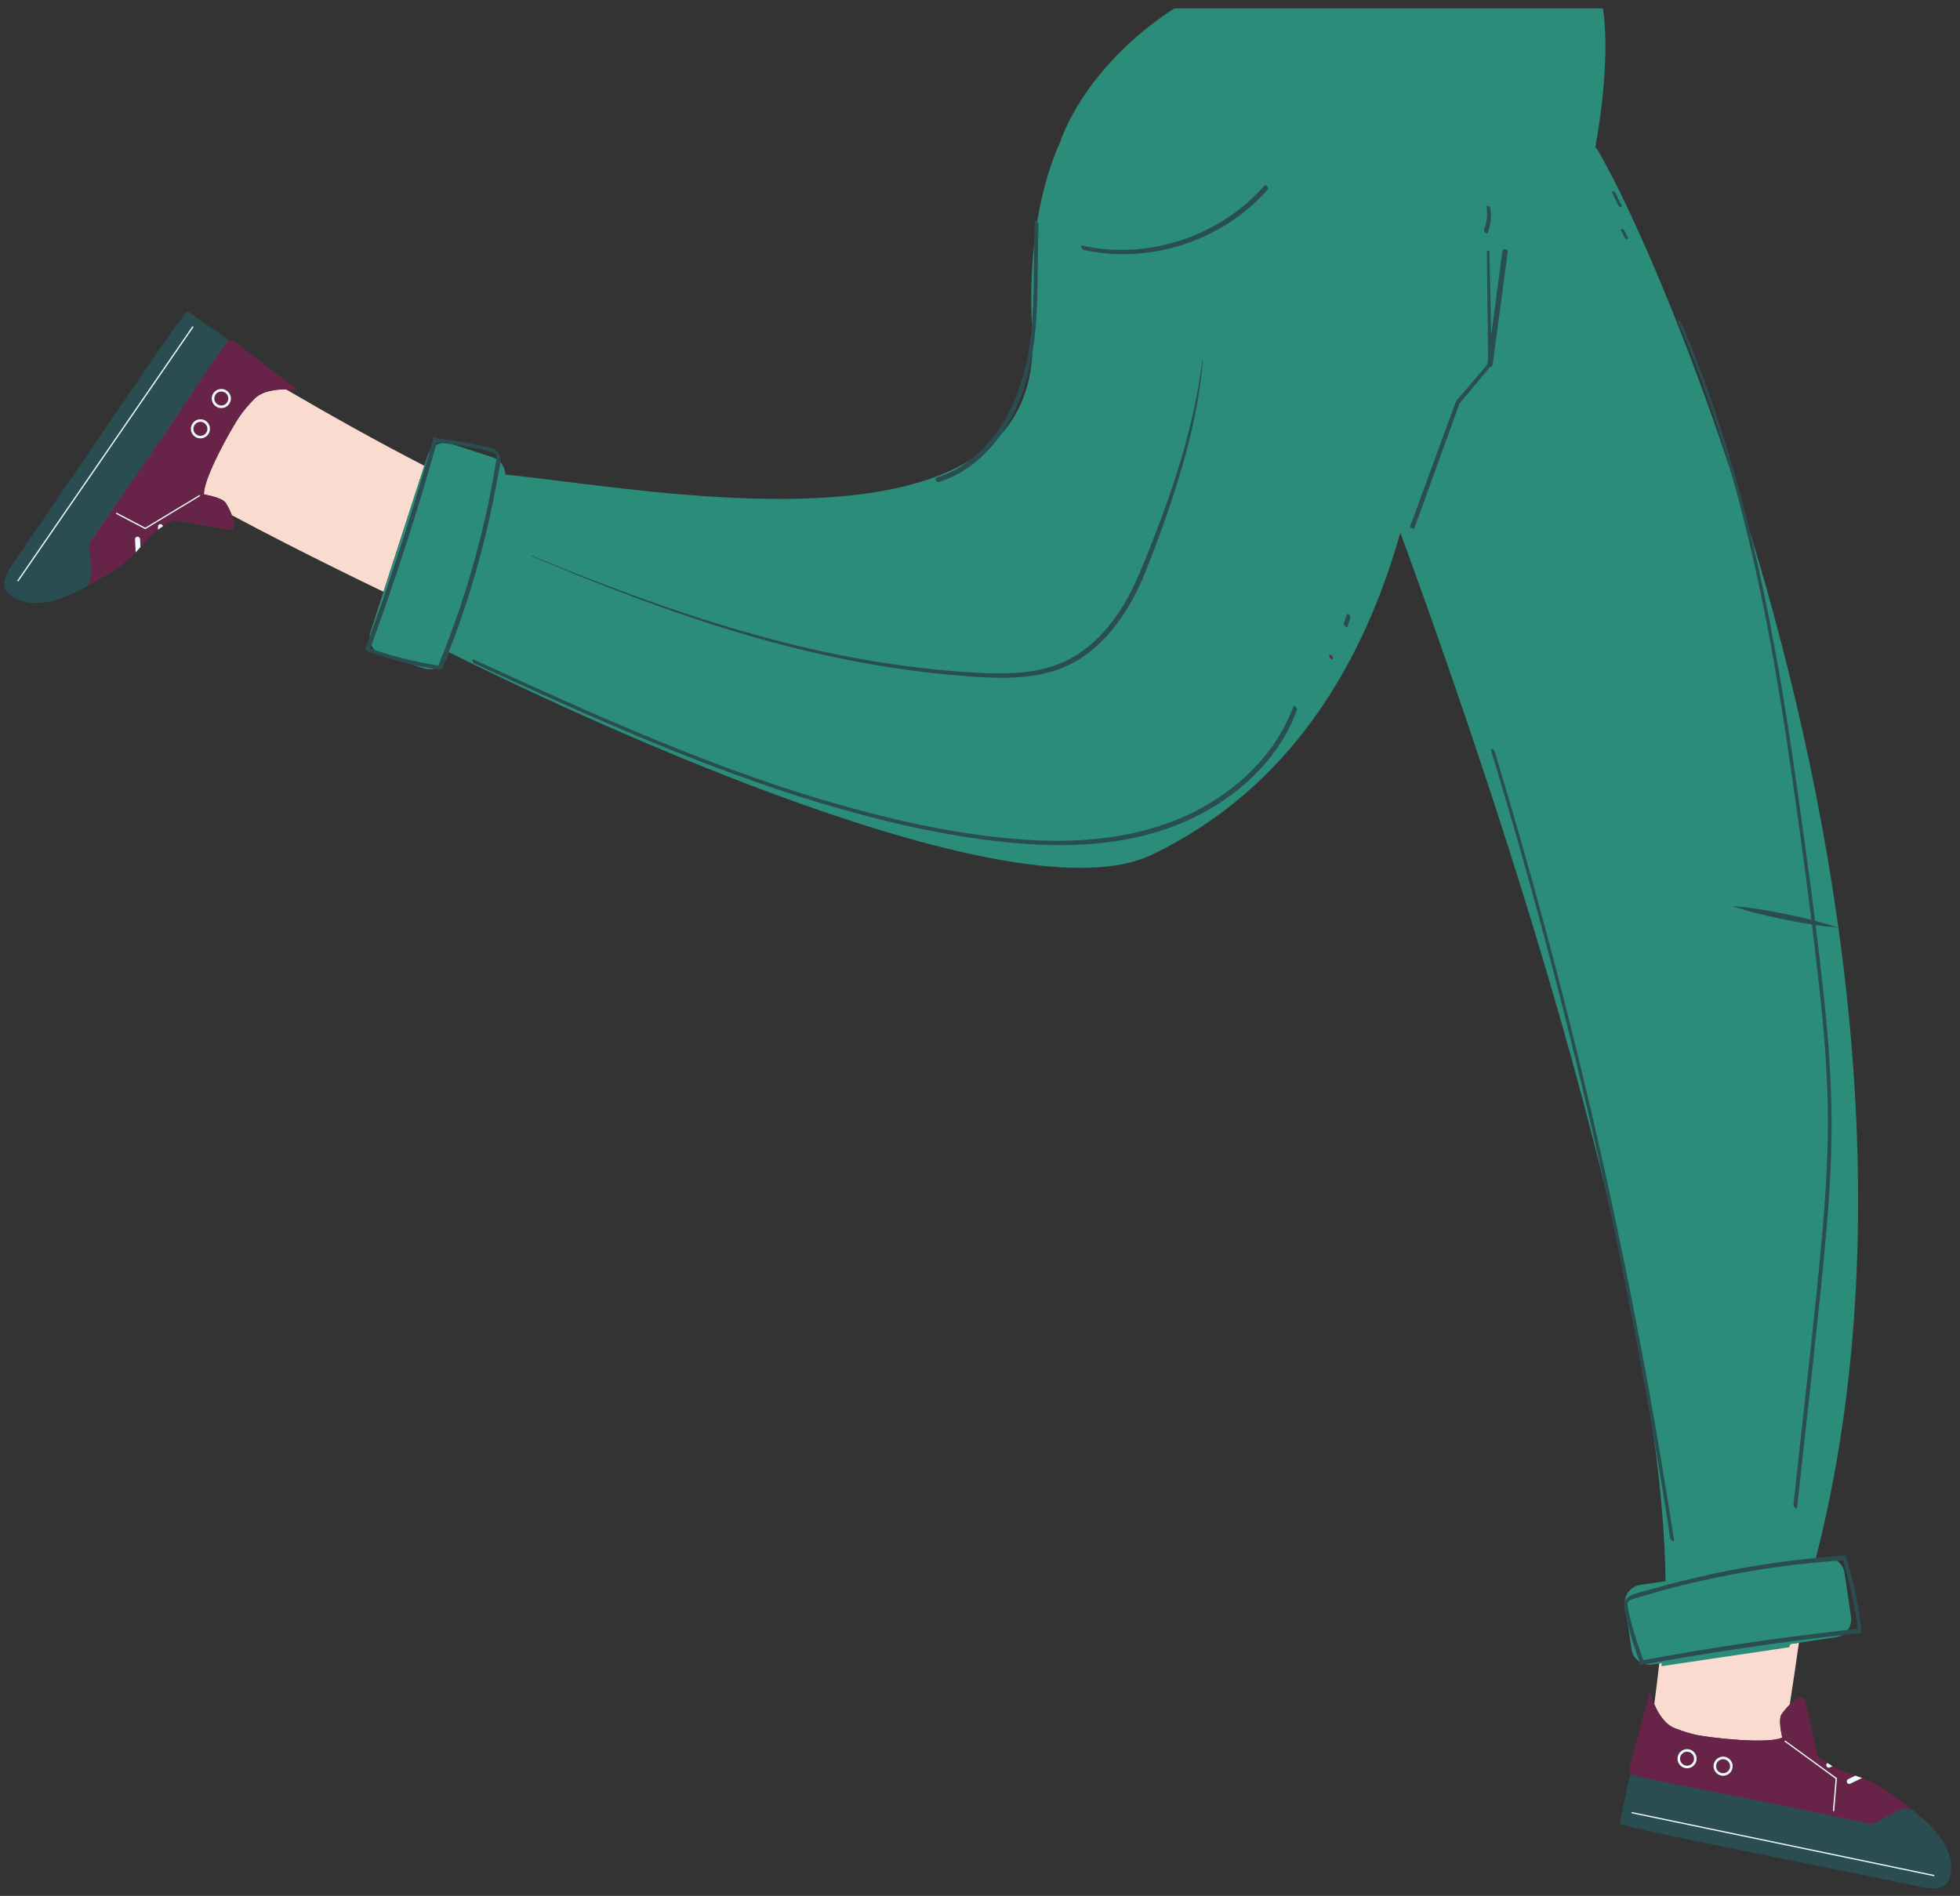 <svg width="386.88px" height="374.327px" viewBox="4.16 -1.664 386.88 374.327" fill="none" xmlns="http://www.w3.org/2000/svg"><rect x="4.16" y="-1.664" width="386.88" height="374.327" fill="#333333" stroke="none"/><g id="Lower Body Adult/Running Jeans"><g id="Group 281"><path id="10:100392" fill-rule="evenodd" clip-rule="evenodd" d="M22.011 108.339L21.99 108.349C21.961 108.099 21.931 107.859 21.901 107.649C21.891 107.579 21.881 107.509 21.871 107.449L21.891 107.459C21.911 107.569 21.931 107.699 21.941 107.839C21.961 107.909 21.961 107.979 21.971 108.049C21.99 108.139 22.001 108.239 22.011 108.339" fill="#F9DBCF"/><path id="10:100393" fill-rule="evenodd" clip-rule="evenodd" d="M21.962 105.479C21.951 105.489 21.951 105.499 21.951 105.509C21.941 105.539 21.931 105.569 21.922 105.609C21.922 105.579 21.931 105.549 21.941 105.519V105.509C21.951 105.499 21.951 105.489 21.962 105.479" fill="#F9DBCF"/><path id="10:100394" fill-rule="evenodd" clip-rule="evenodd" d="M22.101 105.159C22.101 105.169 22.101 105.169 22.091 105.179C22.041 105.269 22.001 105.359 21.971 105.449C21.991 105.359 22.031 105.269 22.071 105.189C22.081 105.179 22.091 105.169 22.101 105.159" fill="#F9DBCF"/><path id="10:100395" fill-rule="evenodd" clip-rule="evenodd" d="M22.141 105.099C22.141 105.099 22.141 105.109 22.131 105.109V105.099H22.141Z" fill="#F9DBCF"/><path id="10:100396" fill-rule="evenodd" clip-rule="evenodd" d="M30.601 101.349L30.491 101.439L30.381 101.529L27.131 99.819C27.071 99.789 27.041 99.709 27.081 99.649C27.111 99.589 27.181 99.569 27.241 99.599L30.601 101.349Z" fill="#F9DBCF"/><path id="10:100397" fill-rule="evenodd" clip-rule="evenodd" d="M40.341 78.509C40.261 78.639 40.181 78.769 40.101 78.889C39.611 79.639 39.161 80.279 38.801 80.849L38.641 81.079L38.631 81.099C38.621 81.119 38.611 81.129 38.601 81.139V81.149C38.591 81.169 38.591 81.189 38.591 81.199C38.431 81.429 38.291 81.639 38.161 81.819C38.091 81.919 38.03 82.009 37.981 82.089C37.931 82.169 37.881 82.239 37.831 82.299V82.309C37.811 82.349 37.78 82.389 37.761 82.419C37.751 82.439 37.731 82.459 37.721 82.469C37.711 82.479 37.711 82.499 37.701 82.509C37.661 82.569 37.631 82.619 37.611 82.649L30.561 92.889L23.301 103.439C23.251 103.519 23.191 103.599 23.131 103.669C23.111 103.709 23.091 103.739 23.061 103.769L23.051 103.789L22.711 104.269L22.421 104.689L22.161 105.059L22.141 105.089C22.151 105.029 22.181 104.989 22.231 104.929C22.271 104.839 22.331 104.759 22.401 104.669C22.451 104.579 22.521 104.489 22.591 104.389C22.631 104.339 22.671 104.279 22.711 104.229C22.74 104.179 22.78 104.119 22.82 104.069C22.961 103.869 23.121 103.659 23.28 103.419L34.511 87.109L34.99 86.409C36.391 84.369 37.771 82.319 39.171 80.259C39.311 80.049 39.461 79.829 39.611 79.599C39.771 79.369 39.931 79.129 40.091 78.879C40.171 78.749 40.251 78.629 40.341 78.509" fill="#F9DBCF"/><path id="10:100398" fill-rule="evenodd" clip-rule="evenodd" d="M40.541 78.209C40.49 78.279 40.452 78.339 40.411 78.409C40.401 78.419 40.392 78.429 40.382 78.439C40.431 78.359 40.48 78.289 40.541 78.209" fill="#F9DBCF"/><path id="10:100399" fill-rule="evenodd" clip-rule="evenodd" d="M44.021 72.989C43.781 73.369 43.521 73.749 43.271 74.129C43.082 74.409 42.891 74.699 42.702 74.979C42.561 75.179 42.431 75.399 42.301 75.589L42.031 75.989C41.531 76.749 41.021 77.519 40.542 78.209C40.681 77.999 40.832 77.769 40.981 77.549C41.131 77.319 41.281 77.089 41.441 76.849C41.841 76.239 42.261 75.609 42.691 74.979C42.761 74.869 42.832 74.759 42.912 74.649C43.001 74.509 43.091 74.379 43.181 74.239C43.452 73.829 43.731 73.399 44.021 72.989" fill="#F9DBCF"/><path id="10:100400" fill-rule="evenodd" clip-rule="evenodd" d="M43.591 96.309L43.331 96.469C43.291 96.439 43.251 96.419 43.211 96.399C43.171 96.379 43.131 96.359 43.091 96.329L43.471 96.099C43.53 96.069 43.601 96.079 43.641 96.139C43.671 96.199 43.651 96.279 43.591 96.309" fill="#F9DBCF"/><path id="10:100401" fill-rule="evenodd" clip-rule="evenodd" d="M45.271 84.069C44.991 84.489 44.561 84.769 44.061 84.859C43.952 84.879 43.832 84.889 43.721 84.889C43.341 84.889 42.971 84.779 42.651 84.559C42.241 84.269 41.961 83.839 41.872 83.349C41.781 82.849 41.891 82.349 42.171 81.939C42.761 81.079 43.931 80.869 44.792 81.449C45.641 82.039 45.861 83.219 45.271 84.069" fill="#F9DBCF"/><path id="10:100402" fill-rule="evenodd" clip-rule="evenodd" d="M47.771 67.589C47.761 67.609 47.741 67.629 47.721 67.649L47.481 67.979L47.471 67.989C46.961 68.699 46.381 69.539 45.761 70.439C46.481 69.359 47.171 68.379 47.741 67.579H47.751C47.751 67.589 47.751 67.589 47.761 67.589H47.771Z" fill="#F9DBCF"/><path id="10:100403" fill-rule="evenodd" clip-rule="evenodd" d="M49.391 78.089C49.031 78.619 48.441 78.899 47.841 78.899C47.471 78.899 47.101 78.789 46.781 78.569C46.361 78.289 46.081 77.859 45.991 77.359C45.901 76.869 46.011 76.369 46.291 75.949C46.581 75.539 47.011 75.259 47.501 75.169C48.001 75.079 48.501 75.189 48.912 75.469C49.331 75.749 49.601 76.179 49.702 76.679C49.791 77.169 49.681 77.669 49.391 78.089" fill="#F9DBCF"/><path id="10:100404" fill-rule="evenodd" clip-rule="evenodd" d="M87.912 90.299L79.861 115.179C73.382 112.059 66.981 108.899 60.781 105.729C57.082 103.839 53.452 101.949 49.922 100.059C49.611 99.209 49.162 98.349 48.762 97.699C48.042 96.479 44.422 95.989 44.422 95.949C44.222 92.949 49.762 83.009 51.481 80.509C52.122 79.569 53.061 78.439 54.222 77.239L54.241 77.209C55.802 75.509 58.622 75.199 60.632 75.219C65.052 77.799 69.502 80.349 73.991 82.839C78.592 85.389 83.231 87.889 87.912 90.299" fill="#F9DBCF"/><path id="10:100405" fill-rule="evenodd" clip-rule="evenodd" d="M339.011 345.959C338.821 346.839 338.041 347.459 337.161 347.459C337.041 347.459 336.911 347.439 336.781 347.419C336.291 347.309 335.861 347.029 335.591 346.599C335.311 346.179 335.221 345.679 335.321 345.189C335.421 344.699 335.711 344.269 336.131 343.999C336.551 343.719 337.051 343.629 337.551 343.729C338.561 343.939 339.221 344.939 339.011 345.959" fill="#F9DBCF"/><path id="10:100406" fill-rule="evenodd" clip-rule="evenodd" d="M346.122 347.439C345.941 348.329 345.151 348.939 344.281 348.939C344.151 348.939 344.021 348.919 343.892 348.899C342.882 348.689 342.222 347.689 342.432 346.669C342.651 345.649 343.642 344.999 344.662 345.209C345.682 345.419 346.332 346.419 346.122 347.439" fill="#F9DBCF"/><path id="10:100407" fill-rule="evenodd" clip-rule="evenodd" d="M359.241 322.679C358.672 326.749 358.071 330.829 357.431 334.899C357.412 334.919 357.401 334.929 357.391 334.939C356.811 335.519 356.271 336.169 355.872 336.719C355.031 337.859 355.991 341.409 355.952 341.399C353.262 342.739 341.952 341.489 338.981 340.869C337.861 340.639 336.452 340.209 334.901 339.609L334.861 339.599C332.811 338.869 331.471 336.629 330.691 334.809C331.052 332.139 331.372 329.459 331.681 326.769L332.172 326.689L357.561 322.929L359.241 322.679Z" fill="#F9DBCF"/><path id="10:100408" fill-rule="evenodd" clip-rule="evenodd" d="M366.341 354.259L366.211 355.839C366.201 355.909 366.151 355.949 366.081 355.949H366.07C366.001 355.949 365.951 355.889 365.961 355.819L366.101 354.119L366.341 354.259Z" fill="#F9DBCF"/><path id="10:100409" fill-rule="evenodd" clip-rule="evenodd" d="M332.271 350.109C332.421 350.139 332.582 350.169 332.741 350.219C331.181 349.909 329.741 349.599 328.591 349.339V349.329V349.319C328.622 349.319 328.641 349.329 328.662 349.339C328.761 349.359 328.872 349.389 328.971 349.409H328.981C329.171 349.449 329.372 349.499 329.571 349.539C330.191 349.679 330.811 349.809 331.431 349.929C331.702 349.999 331.981 350.059 332.271 350.109" fill="#F9DBCF"/><path id="10:100410" fill-rule="evenodd" clip-rule="evenodd" d="M336.271 350.909C336.611 350.969 336.941 351.039 337.281 351.109C337.151 351.089 337.011 351.069 336.881 351.039C336.721 351.009 336.571 350.979 336.412 350.949C335.921 350.859 335.421 350.759 334.931 350.659L334.531 350.579C334.381 350.549 334.231 350.519 334.082 350.489C334.011 350.479 333.931 350.459 333.851 350.439C334.651 350.589 335.461 350.759 336.271 350.909" fill="#F9DBCF"/><path id="10:100411" fill-rule="evenodd" clip-rule="evenodd" d="M337.991 351.239L338.202 351.289C338.012 351.259 337.832 351.219 337.641 351.179C337.762 351.199 337.882 351.219 337.991 351.239" fill="#F9DBCF"/><path id="10:100412" fill-rule="evenodd" clip-rule="evenodd" d="M340.351 351.689C340.412 351.699 340.491 351.719 340.551 351.739C340.471 351.719 340.391 351.709 340.311 351.699C340.041 351.649 339.761 351.599 339.481 351.539C339.151 351.479 338.811 351.409 338.461 351.339C338.691 351.379 338.912 351.419 339.131 351.459C339.541 351.539 339.952 351.609 340.351 351.689" fill="#F9DBCF"/><path id="10:100413" fill-rule="evenodd" clip-rule="evenodd" d="M341.881 351.989C342.03 352.009 342.171 352.039 342.311 352.079C342.171 352.049 342.03 352.029 341.881 351.999C341.811 351.989 341.731 351.979 341.661 351.959C341.591 351.949 341.511 351.939 341.441 351.919C341.471 351.919 341.511 351.929 341.541 351.929C341.661 351.949 341.78 351.969 341.881 351.989" fill="#F9DBCF"/><path id="10:100414" fill-rule="evenodd" clip-rule="evenodd" d="M373.341 358.419C373.271 358.429 373.191 358.429 373.121 358.429C373.021 358.419 372.921 358.409 372.811 358.379C372.711 358.369 372.621 358.349 372.511 358.319H372.501C372.49 358.319 372.481 358.319 372.471 358.309C372.461 358.309 372.441 358.309 372.431 358.299C372.401 358.299 372.371 358.299 372.341 358.289C372.28 358.279 372.231 358.259 372.171 358.249C372.051 358.229 371.931 358.199 371.791 358.159C371.551 358.109 371.301 358.049 371.011 357.989L351.521 353.929L351.381 353.899C348.631 353.339 345.881 352.789 343.131 352.239C343.001 352.209 342.861 352.189 342.731 352.159C342.691 352.149 342.641 352.139 342.601 352.129C342.551 352.119 342.501 352.119 342.441 352.099C342.471 352.099 342.49 352.099 342.521 352.109H342.53C342.731 352.149 342.931 352.189 343.121 352.219C343.511 352.299 343.871 352.369 344.201 352.429L344.501 352.489C344.53 352.499 344.551 352.499 344.57 352.499C344.581 352.499 344.591 352.499 344.601 352.489C345.131 352.599 345.561 352.679 345.851 352.739C345.871 352.739 345.891 352.749 345.911 352.749C346.101 352.779 346.24 352.809 346.32 352.829L357.621 355.179L371.03 357.969C371.161 357.999 371.301 358.029 371.431 358.059L371.501 358.079L371.681 358.119L371.721 358.129L372.481 358.279L372.841 358.359L372.911 358.379H372.931L373.001 358.389C373.041 358.399 373.07 358.399 373.101 358.399C373.181 358.409 373.261 358.419 373.341 358.419" fill="#F9DBCF"/><path id="Fill 47" fill-rule="evenodd" clip-rule="evenodd" d="M368.242 308.879C368.101 307.879 367.542 307.039 366.781 306.499H366.771C366.042 305.979 365.141 305.739 364.201 305.879L362.552 306.119C362.572 306.059 362.582 305.989 362.601 305.929C380.402 236.399 366.632 159.449 349.672 103.649C348.351 99.299 347.012 95.079 345.672 90.999C335.231 59.399 324.451 36.319 319.552 28.029C319.422 27.809 319.262 27.589 319.072 27.369C322.366 9.005 320.549 0 320.549 0H235.949C217.899 11.71 213.462 26.289 213.462 26.289C211.271 31.149 209.792 36.559 208.891 42.119C208.652 43.549 208.451 44.999 208.302 46.449C207.701 51.839 207.592 57.269 207.842 62.409C207.861 62.839 207.882 63.259 207.912 63.689C208.002 65.229 208.012 66.699 207.931 68.099C207.582 74.839 205.342 80.099 201.712 84.159C199.931 86.149 197.811 87.859 195.422 89.319C172.902 103.009 125.972 94.279 103.891 92.029C103.891 91.119 103.542 90.239 102.922 89.589V89.579C102.691 89.329 102.431 89.119 102.141 88.949C101.912 88.819 101.672 88.709 101.422 88.629L93.601 86.089H93.582L93.072 85.919C92.492 85.729 91.902 85.709 91.342 85.809H91.332C90.951 85.889 90.582 86.019 90.242 86.219C89.752 86.489 89.322 86.879 89.002 87.359C88.832 87.619 88.691 87.899 88.592 88.209L87.912 90.299L79.861 115.179L77.292 123.119C77.191 123.419 77.141 123.709 77.132 124.009V124.099C77.121 124.109 77.121 124.109 77.121 124.119C77.111 124.699 77.231 125.259 77.471 125.769V125.779C77.641 126.119 77.851 126.419 78.111 126.689H78.121C78.512 127.099 79.002 127.419 79.582 127.599L85.521 129.529C85.542 129.529 85.552 129.539 85.572 129.539L87.931 130.309C88.561 130.509 89.201 130.529 89.802 130.389C90.712 130.179 91.521 129.629 92.031 128.829C92.042 128.819 92.042 128.809 92.052 128.799C92.201 128.559 92.332 128.299 92.422 128.019L92.632 127.339C92.641 127.319 92.641 127.309 92.652 127.289C92.652 127.269 92.662 127.249 92.672 127.229C92.691 127.179 92.712 127.139 92.721 127.089C120.832 141.089 204.611 179.939 231.422 167.139C258.792 154.069 273.262 129.399 280.572 103.499C294.002 140.279 310.141 188.119 320.922 232.519C325.121 249.849 328.512 266.649 330.601 282.069C330.601 282.109 330.611 282.139 330.611 282.179C331.992 292.309 332.802 301.839 332.922 310.519L327.912 311.259C326.212 311.509 324.951 312.949 324.882 314.609L324.871 314.619V314.669C324.871 314.879 324.882 315.089 324.912 315.299L325.441 318.879V318.889C325.441 318.899 325.451 318.909 325.451 318.919L326.201 323.979C326.351 325.039 326.971 325.929 327.822 326.459V326.469C328.152 326.679 328.521 326.839 328.922 326.929H328.941C329.361 327.029 329.802 327.049 330.242 326.979L331.681 326.769L332.167 326.69C332.147 326.899 332.127 327.099 332.097 327.309L357.338 323.569C357.407 323.359 357.487 323.139 357.556 322.929L359.242 322.679L366.531 321.599C366.981 321.529 367.402 321.389 367.771 321.179C368.221 320.919 368.601 320.569 368.902 320.149C369.422 319.429 369.672 318.509 369.531 317.559L368.242 308.879Z" fill="#2A8C79"/><path id="Fill 49" fill-rule="evenodd" clip-rule="evenodd" d="M254.412 35.719C252.462 37.949 250.252 39.929 247.832 41.609C239.271 47.569 228.262 49.929 218.052 47.679C217.712 47.599 217.271 46.729 217.722 46.829C220.552 47.449 223.441 47.729 226.332 47.669C236.712 47.429 246.941 42.789 253.781 34.949C254.012 34.679 254.672 35.419 254.412 35.719" fill="#2A4D52"/><path id="Fill 51" fill-rule="evenodd" clip-rule="evenodd" d="M297.801 44.329C297.651 44.709 296.941 44.009 297.081 43.679C297.651 42.269 297.831 40.739 297.591 39.239C297.551 39.029 297.701 38.919 297.891 38.989C298.111 39.069 298.301 39.309 298.341 39.539C298.601 41.159 298.421 42.819 297.801 44.329" fill="#2A4D52"/><path id="Fill 53" fill-rule="evenodd" clip-rule="evenodd" d="M102.141 88.959C102.121 89.269 102.061 89.579 102.011 89.879C101.901 90.519 101.791 91.159 101.681 91.809C101.641 92.019 101.611 92.229 101.571 92.439C101.321 93.849 101.051 95.249 100.761 96.649V96.659C100.691 97.029 100.621 97.389 100.541 97.759C99.061 104.809 97.162 111.779 94.851 118.599C94.501 119.649 94.131 120.689 93.751 121.729C93.171 123.389 92.551 125.029 91.912 126.669C91.501 127.699 91.091 128.719 90.671 129.739C86.412 129.079 82.221 128.059 78.121 126.689H78.111C77.821 126.599 77.541 126.499 77.251 126.399C77.331 126.189 77.401 125.989 77.471 125.779V125.769C78.691 122.429 79.871 119.089 81.011 115.729C83.421 108.739 85.681 101.699 87.801 94.619C88.181 93.359 88.551 92.089 88.912 90.819C89.361 89.289 89.801 87.759 90.241 86.219C90.291 86.049 90.331 85.889 90.381 85.719C90.702 85.749 91.021 85.779 91.331 85.809H91.341C92.091 85.889 92.831 85.979 93.581 86.089H93.601C94.341 86.179 95.091 86.299 95.821 86.429C97.641 86.739 99.521 87.069 101.291 87.629C101.791 87.789 102.151 87.999 102.162 88.599C102.162 88.719 102.162 88.829 102.141 88.949V88.959ZM102.171 87.369C101.571 86.849 100.731 86.709 99.991 86.529C98.891 86.249 97.791 86.009 96.681 85.799C94.581 85.389 92.461 85.099 90.331 84.899C90.131 84.649 89.831 84.469 89.761 84.699C89.511 85.589 89.261 86.479 89.001 87.359C88.711 88.379 88.421 89.389 88.121 90.409V90.419C85.681 98.789 83.041 107.099 80.211 115.339V115.349C80.001 115.959 79.791 116.569 79.581 117.179C78.771 119.489 77.952 121.809 77.131 124.099C77.121 124.109 77.121 124.109 77.121 124.119C77.121 124.129 77.121 124.129 77.111 124.139C76.861 124.849 76.601 125.559 76.341 126.259C76.241 126.539 76.521 126.899 76.771 126.989C79.631 127.999 82.561 128.859 85.521 129.529C85.541 129.529 85.551 129.539 85.571 129.539C86.971 129.869 88.381 130.149 89.801 130.389C90.251 130.469 90.702 130.539 91.151 130.609C91.231 130.619 91.321 130.589 91.351 130.519C91.581 129.959 91.811 129.399 92.031 128.829C92.041 128.819 92.041 128.809 92.051 128.799C92.241 128.319 92.441 127.829 92.631 127.339C92.641 127.319 92.641 127.309 92.651 127.289C92.651 127.269 92.662 127.249 92.671 127.229C92.691 127.179 92.711 127.139 92.721 127.089V127.079C92.731 127.059 92.731 127.049 92.741 127.029C93.381 125.409 94.001 123.759 94.581 122.119V122.109C96.162 117.679 97.571 113.199 98.801 108.659C98.981 108.019 99.151 107.369 99.311 106.719V106.699C100.101 103.679 100.811 100.629 101.441 97.559C101.481 97.379 101.511 97.209 101.541 97.029V97.019C101.891 95.349 102.202 93.679 102.491 91.999C102.501 91.959 102.501 91.929 102.511 91.889C102.641 91.199 102.861 90.379 102.921 89.589V89.579C102.971 88.739 102.841 87.939 102.171 87.369V87.369Z" fill="#2A4D52"/><path id="Fill 55" fill-rule="evenodd" clip-rule="evenodd" d="M241.611 69.329C241.301 73.009 240.752 76.679 240.031 80.299C239.292 83.929 238.372 87.509 237.332 91.059C235.252 98.159 232.712 105.109 229.962 111.979C228.511 115.409 226.741 118.729 224.462 121.709C222.191 124.669 219.422 127.339 216.091 129.139C212.771 130.969 209.002 131.789 205.292 132.049C201.561 132.299 197.851 132.089 194.162 131.769C179.401 130.659 164.841 127.649 150.672 123.459C136.502 119.249 122.712 113.899 109.111 108.159C109.082 108.149 109.071 108.119 109.082 108.099C109.091 108.069 109.122 108.059 109.151 108.069C122.801 113.679 136.632 118.909 150.811 122.979C164.981 127.069 179.521 129.969 194.221 130.979C197.891 131.259 201.582 131.429 205.221 131.159C208.851 130.869 212.462 130.049 215.611 128.269C218.801 126.549 221.471 123.989 223.672 121.099C225.882 118.209 227.622 114.959 229.042 111.599C234.721 98.029 239.691 83.999 241.511 69.319C241.511 69.289 241.542 69.269 241.561 69.279C241.591 69.279 241.611 69.309 241.611 69.329" fill="#2A4D52"/><path id="Fill 57" fill-rule="evenodd" clip-rule="evenodd" d="M368.901 320.149C365.741 320.499 362.582 320.879 359.431 321.289C358.971 321.339 358.511 321.399 358.051 321.459C351.832 322.269 345.611 323.189 339.422 324.209C338.841 324.299 338.252 324.399 337.672 324.499C335.891 324.799 334.101 325.109 332.321 325.429C332.252 325.439 331.922 325.499 331.821 325.519C330.731 325.709 329.641 325.909 328.551 326.109C327.891 324.399 327.301 322.669 326.781 320.909C326.261 319.139 325.721 317.309 325.452 315.479C325.372 314.959 325.401 314.539 325.941 314.259C326.311 314.069 326.752 313.959 327.151 313.839C327.981 313.589 328.811 313.339 329.641 313.099C330.731 312.789 331.832 312.479 332.931 312.189C332.991 312.169 333.061 312.149 333.131 312.139C333.712 311.979 334.292 311.829 334.872 311.679C341.851 309.889 348.941 308.519 356.082 307.579C357.811 307.349 359.542 307.149 361.271 306.979C361.631 306.929 362.002 306.899 362.361 306.869C363.832 306.719 365.301 306.599 366.771 306.499H366.781C367.162 306.459 367.542 306.439 367.922 306.409C369.301 310.819 370.271 315.339 370.851 319.929C370.202 319.999 369.551 320.069 368.901 320.149M368.491 305.599C368.471 305.519 368.401 305.449 368.321 305.459C366.412 305.589 364.502 305.739 362.601 305.929C362.191 305.969 361.792 306.009 361.381 306.049C356.031 306.609 350.702 307.399 345.412 308.429C344.111 308.689 342.811 308.949 341.511 309.239C341.502 309.239 341.481 309.249 341.471 309.249C341.462 309.249 341.452 309.249 341.441 309.259C339.042 309.769 336.662 310.339 334.292 310.959C333.931 311.049 333.571 311.149 333.212 311.249H333.202C333.101 311.269 333.021 311.289 332.922 311.329C331.561 311.679 330.202 312.069 328.841 312.469C327.481 312.869 325.441 313.109 324.881 314.609L324.872 314.619V314.669C324.851 314.709 324.841 314.749 324.832 314.799C324.622 315.569 324.872 316.379 325.031 317.129C325.162 317.709 325.292 318.279 325.431 318.859C325.441 318.869 325.441 318.869 325.441 318.879V318.889C325.441 318.899 325.452 318.909 325.452 318.919C325.582 319.419 325.702 319.919 325.841 320.419C326.401 322.459 327.071 324.479 327.821 326.459V326.469C327.832 326.489 327.832 326.499 327.841 326.519C327.702 326.799 327.681 327.159 327.912 327.109C328.252 327.049 328.582 326.989 328.922 326.929H328.941C329.872 326.749 330.781 326.579 331.721 326.419C331.792 326.409 331.851 326.399 331.922 326.379C332.011 326.369 332.111 326.349 332.212 326.329C335.401 325.759 338.601 325.229 341.811 324.719C347.111 323.869 352.422 323.099 357.741 322.399C358.261 322.329 358.781 322.259 359.301 322.199C360.051 322.099 360.801 321.999 361.551 321.909C363.611 321.649 365.681 321.409 367.752 321.179H367.771C368.881 321.049 370.011 320.919 371.131 320.799C371.422 320.769 371.622 320.359 371.591 320.099C371.011 315.179 369.981 310.319 368.491 305.599" fill="#2A4D52"/><path id="Fill 59" fill-rule="evenodd" clip-rule="evenodd" d="M270.712 120.319C270.522 120.899 270.321 121.479 270.132 122.049C270.062 122.269 269.741 122.079 269.651 121.989C269.491 121.859 269.342 121.609 269.412 121.389C269.602 120.819 269.792 120.239 269.991 119.669C270.062 119.449 270.382 119.639 270.472 119.719C270.632 119.859 270.781 120.109 270.712 120.319" fill="#2A4D52"/><path id="Fill 61" fill-rule="evenodd" clip-rule="evenodd" d="M267.051 128.479C266.711 128.479 266.24 127.629 266.731 127.629C267.081 127.629 267.551 128.479 267.051 128.479" fill="#672448"/><path id="Fill 63" fill-rule="evenodd" clip-rule="evenodd" d="M365.671 223.089C365.551 231.169 364.911 239.229 364.121 247.269C362.521 263.529 360.641 279.759 358.891 296.009C358.841 296.469 358.121 295.799 358.161 295.459C358.381 293.469 358.591 291.489 358.811 289.499C360.541 273.429 362.501 257.359 363.911 241.249C364.61 233.169 365.081 225.059 364.941 216.939C364.801 209.039 364.141 201.149 363.271 193.299C362.811 189.149 362.32 185.009 361.811 180.869C361.78 180.559 361.74 180.249 361.701 179.949C360.391 169.389 358.941 158.839 357.4 148.309C355.24 133.519 352.681 118.769 349.171 104.229C348.101 99.799 346.941 95.379 345.671 90.999C342.831 81.149 339.461 71.449 335.411 62.019C335.15 61.409 335.801 61.469 336.001 61.929C336.721 63.609 337.421 65.289 338.101 66.989C342.881 78.889 346.631 91.189 349.671 103.649C350.15 105.589 350.61 107.539 351.051 109.489C354.331 124.019 356.74 138.739 358.82 153.479C360.07 162.349 361.32 171.239 362.431 180.139C362.471 180.419 362.511 180.689 362.53 180.969C363.311 187.139 364.011 193.319 364.601 199.499C365.351 207.339 365.791 215.209 365.671 223.089" fill="#2A4D52"/><path id="Fill 65" fill-rule="evenodd" clip-rule="evenodd" d="M209.151 42.589C208.962 47.589 209.061 52.599 208.891 57.609C208.771 61.109 208.521 64.639 207.931 68.099C207.221 72.439 205.991 76.679 203.901 80.609C203.252 81.839 202.521 83.029 201.712 84.159C198.672 88.459 194.542 91.949 189.422 93.509C189.071 93.619 188.542 92.789 188.941 92.659C191.292 91.939 193.471 90.799 195.422 89.319C196.441 88.569 197.401 87.719 198.292 86.799C203.162 81.749 205.901 74.999 207.101 68.159C207.441 66.249 207.672 64.329 207.841 62.409C208.292 57.119 208.221 51.769 208.301 46.449C208.311 44.989 208.341 43.529 208.401 42.079C208.412 41.799 208.681 41.909 208.891 42.119C209.042 42.259 209.162 42.449 209.151 42.589" fill="#2A4D52"/><path id="Fill 67" fill-rule="evenodd" clip-rule="evenodd" d="M324.141 39.229C323.931 39.279 323.691 39.039 323.601 38.879L322.452 36.569C322.391 36.439 322.271 36.139 322.501 36.089C322.702 36.029 322.952 36.269 323.031 36.439L324.191 38.749C324.251 38.869 324.371 39.169 324.141 39.229" fill="#2A4D52"/><path id="Fill 69" fill-rule="evenodd" clip-rule="evenodd" d="M325.351 45.539C325.261 45.559 325.141 45.499 325.081 45.459C324.981 45.399 324.861 45.289 324.811 45.179C324.622 44.799 324.431 44.409 324.231 44.029C324.162 43.889 324.061 43.619 324.281 43.539C324.361 43.519 324.491 43.579 324.551 43.619C324.651 43.679 324.761 43.789 324.821 43.899C325.011 44.279 325.202 44.669 325.391 45.049C325.471 45.189 325.571 45.459 325.351 45.539" fill="#2A4D52"/><path id="Fill 71" fill-rule="evenodd" clip-rule="evenodd" d="M260.171 138.469C259.761 139.589 259.301 140.689 258.771 141.759C254.461 150.529 246.421 157.009 237.541 160.779C226.581 165.429 214.301 165.829 202.61 164.609C190.381 163.339 178.291 160.519 166.521 157.009C154.721 153.489 143.181 149.149 131.811 144.429C120.36 139.669 109.081 134.509 97.801 129.349C97.49 129.209 97.151 128.319 97.661 128.559C99.041 129.189 100.411 129.809 101.78 130.439C112.881 135.509 124.001 140.529 135.301 145.129C146.61 149.719 158.101 153.899 169.851 157.219C176.661 159.149 183.601 160.859 190.61 162.109C193.371 162.609 196.141 163.039 198.921 163.389C201.251 163.689 203.601 163.919 205.941 164.089C217.511 164.929 229.57 163.869 240.041 158.539C248.671 154.139 256.091 147.029 259.451 137.819C259.591 137.439 260.301 138.129 260.171 138.469" fill="#2A4D52"/><path id="Fill 73" fill-rule="evenodd" clip-rule="evenodd" d="M334.582 302.359C334.672 302.929 333.892 302.379 333.842 302.039C333.642 300.759 333.452 299.479 333.252 298.209C332.412 292.859 331.531 287.519 330.611 282.179C330.611 282.139 330.602 282.109 330.602 282.069C329.762 277.209 328.892 272.359 327.991 267.519C326.102 257.309 324.071 247.129 321.892 236.979C321.571 235.489 321.252 234.009 320.922 232.519C319.042 223.909 317.052 215.329 314.972 206.779C312.502 196.629 309.882 186.519 307.122 176.449C304.382 166.439 301.502 156.459 298.481 146.529C298.292 145.909 299.052 146.259 299.172 146.649C299.552 147.879 299.922 149.119 300.292 150.359C303.292 160.349 306.151 170.379 308.861 180.449C311.552 190.409 314.102 200.399 316.512 210.439C318.952 220.579 321.252 230.749 323.401 240.949C325.552 251.109 327.552 261.299 329.412 271.509C331.281 281.769 333.002 292.059 334.582 302.359" fill="#2A4D52"/><path id="Fill 75" fill-rule="evenodd" clip-rule="evenodd" d="M366.941 181.469C365.462 181.349 363.991 181.179 362.531 180.969C362.292 180.939 362.051 180.899 361.811 180.869C360.002 180.589 358.202 180.259 356.401 179.899C352.931 179.169 349.471 178.369 346.091 177.219C349.651 177.499 353.141 178.099 356.622 178.799C358.321 179.149 360.011 179.529 361.702 179.949C361.941 180.009 362.191 180.069 362.431 180.139C363.941 180.529 365.452 180.969 366.941 181.469" fill="#2A4D52"/><path id="Fill 77" fill-rule="evenodd" clip-rule="evenodd" d="M328.531 349.309C328.422 349.279 328.311 349.259 328.202 349.229L327.872 349.159V349.149L328.212 349.219C328.311 349.239 328.422 349.269 328.531 349.309" fill="#EDFBFB"/><path id="Fill 79" fill-rule="evenodd" clip-rule="evenodd" d="M328.662 349.339C328.641 349.329 328.622 349.329 328.592 349.329V349.319C328.622 349.319 328.641 349.329 328.662 349.339" fill="#EDFBFB"/><path id="Fill 81" fill-rule="evenodd" clip-rule="evenodd" d="M338.202 351.289C338.012 351.259 337.832 351.219 337.641 351.179C337.762 351.199 337.882 351.219 337.991 351.239L338.202 351.289Z" fill="#EDFBFB"/><path id="Fill 83" fill-rule="evenodd" clip-rule="evenodd" d="M340.551 351.739C340.471 351.719 340.391 351.709 340.311 351.699C340.041 351.649 339.761 351.599 339.481 351.539C339.151 351.479 338.811 351.409 338.461 351.339C338.691 351.379 338.911 351.419 339.131 351.459C339.541 351.539 339.951 351.609 340.351 351.689C340.411 351.699 340.49 351.719 340.551 351.739" fill="#EDFBFB"/><path id="Fill 85" fill-rule="evenodd" clip-rule="evenodd" d="M342.311 352.079C342.171 352.049 342.031 352.029 341.881 351.999C341.811 351.989 341.731 351.979 341.662 351.959C341.591 351.949 341.511 351.939 341.441 351.919C341.471 351.919 341.511 351.929 341.541 351.929C341.662 351.949 341.781 351.969 341.881 351.989C342.031 352.009 342.171 352.039 342.311 352.079" fill="#EDFBFB"/><path id="Fill 87" fill-rule="evenodd" clip-rule="evenodd" d="M344.202 352.429C344.101 352.419 344.002 352.399 343.901 352.379C343.702 352.349 343.491 352.309 343.271 352.259C343.222 352.259 343.181 352.249 343.132 352.239C343.002 352.209 342.861 352.189 342.731 352.159C342.691 352.149 342.641 352.139 342.601 352.129C342.781 352.159 342.952 352.189 343.122 352.219C343.512 352.299 343.872 352.369 344.202 352.429" fill="#EDFBFB"/><path id="Fill 89" fill-rule="evenodd" clip-rule="evenodd" d="M346.091 352.789C345.951 352.759 345.78 352.729 345.561 352.699C345.431 352.679 345.291 352.649 345.131 352.619C344.961 352.579 344.771 352.539 344.57 352.499C344.581 352.499 344.591 352.499 344.601 352.489C345.161 352.609 345.611 352.689 345.911 352.749L346.091 352.789Z" fill="#EDFBFB"/><path id="Fill 91" fill-rule="evenodd" clip-rule="evenodd" d="M371.221 358.019C371.261 358.029 371.301 358.039 371.331 358.049C371.221 358.029 371.111 357.999 371.001 357.979L371.221 358.019Z" fill="#EDFBFB"/><path id="Fill 93" fill-rule="evenodd" clip-rule="evenodd" d="M373.111 358.419C373.011 358.409 372.912 358.399 372.811 358.379C372.712 358.369 372.622 358.349 372.511 358.319H372.502C372.491 358.319 372.481 358.319 372.471 358.309C372.462 358.309 372.441 358.309 372.431 358.299C372.401 358.299 372.372 358.299 372.341 358.289C372.281 358.279 372.231 358.259 372.172 358.249C372.051 358.229 371.931 358.199 371.792 358.159C371.681 358.129 371.561 358.099 371.431 358.069L371.502 358.079L371.681 358.119L371.721 358.129L372.841 358.359L372.912 358.379H372.931L373.002 358.389L373.111 358.419Z" fill="#EDFBFB"/><path id="Fill 95" fill-rule="evenodd" clip-rule="evenodd" d="M322.381 330.762L322.339 330.753C322.346 330.72 322.353 330.687 322.353 330.687C322.388 330.729 322.388 330.729 322.381 330.762" fill="#672448"/><path id="Fill 97" fill-rule="evenodd" clip-rule="evenodd" d="M381.861 355.819C381.752 355.729 381.681 355.669 381.561 355.629C380.551 354.995 378.622 355.939 378.471 355.999C378.361 356.059 378.212 356.119 378.091 356.169C377.912 356.269 376.981 356.739 376.882 356.819C376.571 356.979 376.271 357.139 375.991 357.289C375.721 357.439 375.271 357.729 375.271 357.729C375.162 357.809 373.832 358.359 373.821 358.359C373.811 358.369 373.591 358.409 373.582 358.399C373.502 358.409 371.162 357.999 371.031 357.969C371.031 357.969 325.971 348.599 325.962 348.589C325.912 348.929 323.971 357.319 323.901 358.479C323.901 358.529 328.431 359.679 333.591 360.739C336.721 361.389 340.452 362.129 344.401 362.949C358.872 365.899 380.952 370.379 383.622 370.939C384.491 371.119 385.252 371.219 385.922 371.209C385.971 371.219 385.981 371.199 385.981 371.199C387.622 371.149 388.752 370.469 389.122 368.709L389.202 368.299C389.231 368.159 389.231 368.009 389.241 367.879C389.281 367.699 389.281 367.519 389.292 367.349C389.412 362.799 385.841 359.089 381.861 355.819" fill="#2A4D52"/><path id="Fill 100" fill-rule="evenodd" clip-rule="evenodd" d="M326.471 348.809C326.451 348.799 326.431 348.799 326.411 348.799C326.391 348.789 326.381 348.779 326.371 348.779C326.401 348.789 326.431 348.799 326.471 348.809" fill="#672448"/><path id="Fill 102" fill-rule="evenodd" clip-rule="evenodd" d="M339.011 345.959C338.821 346.839 338.041 347.459 337.161 347.459C337.041 347.459 336.911 347.439 336.781 347.419C336.291 347.309 335.861 347.029 335.591 346.599C335.311 346.179 335.221 345.679 335.321 345.189C335.421 344.699 335.711 344.269 336.131 343.999C336.551 343.719 337.051 343.629 337.551 343.729C338.561 343.939 339.221 344.939 339.011 345.959" fill="#672448"/><path id="Fill 104" fill-rule="evenodd" clip-rule="evenodd" d="M340.551 351.739C340.471 351.719 340.391 351.709 340.311 351.699C340.041 351.649 339.761 351.599 339.481 351.539C339.371 351.509 339.251 351.489 339.131 351.459C339.541 351.539 339.951 351.609 340.351 351.689C340.411 351.699 340.49 351.719 340.551 351.739" fill="#672448"/><path id="Fill 106" fill-rule="evenodd" clip-rule="evenodd" d="M346.122 347.439C345.941 348.329 345.151 348.939 344.281 348.939C344.151 348.939 344.021 348.919 343.892 348.899C342.882 348.689 342.222 347.689 342.432 346.669C342.651 345.649 343.642 344.999 344.662 345.209C345.682 345.419 346.332 346.419 346.122 347.439" fill="#672448"/><path id="Fill 108" fill-rule="evenodd" clip-rule="evenodd" d="M342.311 352.079C342.171 352.049 342.031 352.029 341.881 351.999C341.811 351.989 341.731 351.979 341.662 351.959C341.622 351.949 341.582 351.939 341.541 351.929C341.662 351.949 341.781 351.969 341.881 351.989C342.031 352.009 342.171 352.039 342.311 352.079" fill="#672448"/><path id="Fill 110" fill-rule="evenodd" clip-rule="evenodd" d="M357.622 355.179C355.592 354.759 353.552 354.339 351.521 353.929L351.382 353.899C348.632 353.339 342.861 352.189 342.731 352.159C342.691 352.149 342.642 352.139 342.601 352.129C342.552 352.119 342.502 352.119 342.441 352.099C342.472 352.099 342.491 352.099 342.521 352.109H342.531C342.731 352.149 342.932 352.189 343.122 352.219C343.512 352.299 344.502 352.489 344.502 352.489C344.531 352.499 344.552 352.499 344.571 352.499C344.582 352.499 344.592 352.499 344.601 352.489C345.132 352.599 345.892 352.749 345.912 352.749C346.101 352.779 357.622 355.179 357.622 355.179" fill="#672448"/><path id="Fill 112" fill-rule="evenodd" clip-rule="evenodd" d="M366.341 354.259L366.211 355.839C366.201 355.909 366.151 355.949 366.081 355.949H366.07C366.001 355.949 365.951 355.889 365.961 355.819L366.101 354.119L366.49 349.539L356.451 342.219C356.391 342.179 356.381 342.099 356.421 342.039C356.461 341.989 356.541 341.979 356.591 342.019L366.701 349.379C366.731 349.409 366.751 349.449 366.751 349.489L366.341 354.259ZM346.121 347.439C345.941 348.329 345.151 348.939 344.28 348.939C344.151 348.939 344.021 348.919 343.891 348.899C342.881 348.689 342.221 347.689 342.431 346.669C342.651 345.649 343.641 344.999 344.661 345.209C345.681 345.419 346.331 346.419 346.121 347.439V347.439ZM339.011 345.959C338.82 346.839 338.041 347.459 337.161 347.459C337.041 347.459 336.911 347.439 336.78 347.419C336.291 347.309 335.861 347.029 335.591 346.599C335.311 346.179 335.221 345.679 335.32 345.189C335.421 344.699 335.711 344.269 336.131 343.999C336.551 343.719 337.051 343.629 337.551 343.729C338.561 343.939 339.221 344.939 339.011 345.959V345.959ZM357.621 355.179L371.03 357.969C371.161 357.999 371.301 358.029 371.431 358.059L371.501 358.079L371.681 358.119L371.721 358.129L372.481 358.279L372.841 358.359L372.911 358.379H372.931L373.001 358.389C373.041 358.399 373.07 358.399 373.101 358.399C373.181 358.409 373.261 358.419 373.341 358.419C373.421 358.419 373.501 358.409 373.581 358.399C373.591 358.409 373.591 358.409 373.601 358.399C373.661 358.399 373.721 358.389 373.78 358.369C373.791 358.369 373.811 358.369 373.82 358.359H373.841C374.07 358.319 374.311 358.239 374.57 358.109C374.601 358.099 374.621 358.089 374.641 358.079C374.731 358.039 374.831 357.979 374.941 357.929C375.041 357.879 375.161 357.809 375.271 357.729L375.28 357.709C375.481 357.579 375.721 357.439 375.99 357.289C376.271 357.139 376.57 356.979 376.881 356.819C376.981 356.739 377.041 356.689 377.131 356.679V356.659C377.141 356.649 377.161 356.639 377.171 356.649H377.181C377.191 356.639 377.211 356.639 377.221 356.629C377.24 356.609 377.28 356.599 377.311 356.589C377.32 356.579 377.351 356.569 377.371 356.559V356.539C377.421 356.509 377.471 356.479 377.53 356.449C377.701 356.349 377.911 356.269 378.091 356.169C378.211 356.119 378.361 356.059 378.471 355.999C378.621 355.939 378.761 355.909 378.881 355.849C379.091 355.759 379.311 355.699 379.49 355.629C379.57 355.609 379.631 355.609 379.691 355.599C379.721 355.579 379.761 355.579 379.791 355.579C379.82 355.559 379.851 355.549 379.891 355.539H379.911C380.081 355.499 380.301 355.449 380.471 355.459C380.53 355.469 380.57 355.459 380.611 355.459C380.681 355.469 380.751 355.459 380.82 355.469C380.901 355.469 380.971 355.469 381.041 355.489C381.081 355.489 381.111 355.489 381.151 355.499C381.181 355.509 381.211 355.519 381.24 355.529C381.28 355.539 381.32 355.549 381.351 355.569C381.381 355.569 381.411 355.579 381.441 355.589C381.481 355.599 381.521 355.609 381.561 355.629C381.121 355.259 380.651 354.889 380.201 354.559C379.691 354.139 379.171 353.749 378.651 353.369C376.541 351.819 374.521 350.429 372.051 349.509C371.941 349.469 371.841 349.429 371.721 349.389L369.391 350.499C369.291 350.549 369.191 350.569 369.081 350.549C368.931 350.519 368.801 350.419 368.731 350.269C368.621 350.019 368.721 349.719 368.971 349.609L370.391 348.919C368.841 348.399 367.291 347.859 365.871 347.049L365.351 347.299C365.251 347.349 365.141 347.359 365.041 347.339C364.891 347.309 364.761 347.209 364.691 347.059C364.57 346.819 364.671 346.549 364.891 346.419C364.541 346.159 364.191 345.989 363.801 345.759L363.811 345.729C363.78 345.689 363.661 345.599 363.601 345.519C363.551 345.509 363.561 345.469 363.561 345.469C363.431 345.309 363.211 345.089 362.971 344.829C362.831 344.659 360.451 333.789 360.381 333.739C359.721 333.049 358.511 333.829 357.431 334.899C357.411 334.919 357.401 334.929 357.391 334.939C356.811 335.519 356.271 336.169 355.871 336.719C355.03 337.859 355.99 341.409 355.951 341.399C353.261 342.739 341.951 341.489 338.981 340.869C337.861 340.639 336.451 340.209 334.901 339.609L334.861 339.599C332.811 338.869 331.471 336.629 330.691 334.809C330.57 334.509 330.451 334.229 330.351 333.959C330.001 332.979 329.831 332.259 329.831 332.239C329.78 332.379 329.381 333.879 328.841 335.899C327.641 340.419 325.771 347.499 325.771 347.499L325.961 348.589C325.971 348.599 325.971 348.609 325.981 348.609V348.619H325.99C326.001 348.639 326.051 348.649 326.081 348.679C326.131 348.689 326.191 348.719 326.251 348.749H326.261C326.271 348.749 326.271 348.759 326.271 348.759C326.28 348.759 326.291 348.769 326.311 348.769C326.331 348.769 326.351 348.779 326.371 348.779C326.401 348.789 326.431 348.799 326.471 348.809C326.511 348.819 326.541 348.839 326.581 348.849C326.611 348.859 326.651 348.869 326.691 348.889H326.711C326.731 348.869 326.731 348.889 326.761 348.899C327.061 348.959 327.441 349.059 327.871 349.149L328.211 349.219C328.311 349.239 328.421 349.269 328.53 349.309C328.551 349.309 328.57 349.309 328.591 349.319C328.621 349.319 328.641 349.329 328.661 349.339C328.761 349.359 328.871 349.389 328.971 349.409H328.981C329.171 349.449 329.371 349.499 329.57 349.539C330.191 349.679 330.811 349.809 331.431 349.929C331.701 349.999 331.981 350.059 332.271 350.109C332.421 350.139 332.581 350.169 332.74 350.219C332.78 350.229 332.811 350.239 332.851 350.239C332.901 350.259 332.961 350.269 333.011 350.269C333.211 350.309 333.421 350.349 333.631 350.399C333.701 350.419 333.771 350.429 333.851 350.439C334.651 350.589 335.461 350.759 336.271 350.909C336.611 350.969 336.941 351.039 337.28 351.109C337.401 351.139 337.521 351.159 337.641 351.179C337.761 351.199 337.881 351.219 337.99 351.239L338.201 351.289C338.291 351.309 338.371 351.329 338.461 351.339C338.691 351.379 338.911 351.419 339.131 351.459C339.551 351.529 339.961 351.609 340.351 351.689C340.411 351.699 340.49 351.719 340.551 351.739C340.621 351.749 340.691 351.769 340.761 351.779H340.78C340.931 351.809 341.401 351.909 341.441 351.909C341.471 351.919 342.53 352.109 342.53 352.109L357.621 355.179Z" fill="#672448"/><path id="Fill 114" fill-rule="evenodd" clip-rule="evenodd" d="M364.691 347.059C364.571 346.819 364.671 346.549 364.891 346.419C365.212 346.649 365.542 346.859 365.872 347.049L365.351 347.299C365.252 347.349 365.141 347.359 365.042 347.339C364.891 347.309 364.761 347.209 364.691 347.059" fill="#672448"/><path id="Fill 116" fill-rule="evenodd" clip-rule="evenodd" d="M366.702 349.379C366.731 349.409 366.752 349.449 366.752 349.489L366.342 354.259L366.212 355.839C366.202 355.909 366.151 355.949 366.082 355.949H366.071C366.002 355.949 365.952 355.889 365.962 355.819L366.101 354.119L366.491 349.539L356.452 342.219C356.391 342.179 356.382 342.099 356.422 342.039C356.462 341.989 356.542 341.979 356.592 342.019L366.702 349.379Z" fill="#672448"/><path id="Fill 118" fill-rule="evenodd" clip-rule="evenodd" d="M370.391 348.919C370.831 349.079 371.281 349.229 371.721 349.389L369.391 350.499C369.291 350.549 369.191 350.569 369.081 350.549C368.931 350.519 368.801 350.419 368.731 350.269C368.621 350.019 368.721 349.719 368.971 349.609L370.391 348.919Z" fill="#672448"/><path id="Fill 120" fill-rule="evenodd" clip-rule="evenodd" d="M375.281 357.709C375.481 357.579 375.721 357.439 375.991 357.289C375.721 357.449 375.481 357.589 375.281 357.729H375.271L375.281 357.709Z" fill="#672448"/><path id="Fill 122" fill-rule="evenodd" clip-rule="evenodd" d="M377.171 356.649C377.15 356.659 377.15 356.669 377.141 356.679H377.131V356.659C377.141 356.649 377.161 356.639 377.171 356.649" fill="#672448"/><path id="Fill 124" fill-rule="evenodd" clip-rule="evenodd" d="M377.531 356.449C377.471 356.489 377.422 356.519 377.382 356.559H377.372V356.539C377.422 356.509 377.471 356.479 377.531 356.449" fill="#672448"/><path id="Fill 126" fill-rule="evenodd" clip-rule="evenodd" d="M326.251 348.749C326.081 348.699 325.98 348.649 325.98 348.619H325.99C326.001 348.639 326.051 348.649 326.081 348.679C326.131 348.689 326.19 348.719 326.251 348.749" fill="#672448"/><path id="Fill 128" fill-rule="evenodd" clip-rule="evenodd" d="M326.582 348.849C326.521 348.839 326.462 348.819 326.412 348.799C326.372 348.789 326.342 348.779 326.311 348.769C326.332 348.769 326.352 348.779 326.372 348.779C326.401 348.789 326.432 348.799 326.472 348.809C326.512 348.819 326.542 348.839 326.582 348.849" fill="#672448"/><path id="Fill 130" fill-rule="evenodd" clip-rule="evenodd" d="M326.761 348.899C326.74 348.899 326.731 348.889 326.711 348.889C326.731 348.869 326.731 348.889 326.761 348.899" fill="#672448"/><path id="Fill 132" fill-rule="evenodd" clip-rule="evenodd" d="M332.741 350.219C331.181 349.909 329.741 349.599 328.592 349.339C328.452 349.309 328.321 349.279 328.202 349.249L327.872 349.179C327.431 349.089 327.052 348.989 326.762 348.899C327.061 348.959 327.441 349.059 327.872 349.149L328.212 349.219C328.311 349.239 328.422 349.269 328.531 349.309C328.552 349.309 328.571 349.309 328.592 349.319C328.622 349.319 328.641 349.329 328.662 349.339C328.762 349.359 328.872 349.389 328.971 349.409H328.981C329.172 349.449 329.372 349.499 329.571 349.539C330.151 349.669 330.771 349.799 331.431 349.929C331.702 349.999 331.981 350.059 332.271 350.109C332.422 350.139 332.582 350.169 332.741 350.219" fill="#672448"/><path id="Fill 134" fill-rule="evenodd" clip-rule="evenodd" d="M338.202 351.289C338.012 351.259 337.832 351.219 337.641 351.179C337.762 351.199 337.882 351.219 337.991 351.239L338.202 351.289Z" fill="#672448"/><path id="Fill 136" fill-rule="evenodd" clip-rule="evenodd" d="M377.131 356.679C377.041 356.699 376.99 356.749 376.891 356.829C376.261 357.149 375.681 357.479 375.28 357.739L375.271 357.729L375.28 357.709C375.481 357.579 375.721 357.439 375.99 357.289C376.271 357.139 376.57 356.979 376.881 356.819C376.981 356.739 377.041 356.689 377.131 356.679" fill="#672448"/><path id="Fill 138" fill-rule="evenodd" clip-rule="evenodd" d="M377.171 356.649C377.15 356.659 377.15 356.669 377.141 356.679H377.131V356.659C377.141 356.649 377.161 356.639 377.171 356.649" fill="#672448"/><path id="Fill 140" fill-rule="evenodd" clip-rule="evenodd" d="M379.691 355.599C379.631 355.619 379.561 355.629 379.502 355.649C379.321 355.719 379.091 355.769 378.901 355.869C378.622 355.949 378.341 356.059 378.101 356.189C377.861 356.309 377.582 356.429 377.381 356.559C377.381 356.559 377.372 356.559 377.372 356.569V356.549C377.421 356.519 377.471 356.479 377.531 356.449C377.702 356.349 377.912 356.269 378.091 356.169C378.212 356.119 378.361 356.059 378.471 355.999C378.622 355.939 378.761 355.909 378.881 355.849C379.091 355.759 379.311 355.699 379.491 355.629C379.571 355.609 379.631 355.609 379.691 355.599" fill="#672448"/><path id="Fill 142" fill-rule="evenodd" clip-rule="evenodd" d="M380.551 355.469C380.521 355.479 380.501 355.479 380.481 355.479C380.311 355.469 380.091 355.499 379.901 355.559C379.871 355.579 379.831 355.589 379.791 355.579C379.821 355.559 379.851 355.549 379.891 355.539H379.911C380.081 355.499 380.301 355.449 380.471 355.459L380.481 355.469H380.551Z" fill="#672448"/><path id="Fill 144" fill-rule="evenodd" clip-rule="evenodd" d="M381.241 355.529L381.162 355.519C381.111 355.509 381.052 355.499 381.002 355.489H381.042C381.082 355.489 381.111 355.489 381.151 355.499C381.181 355.509 381.212 355.519 381.241 355.529" fill="#672448"/><path id="Fill 146" fill-rule="evenodd" clip-rule="evenodd" d="M385.991 368.659C385.981 368.719 385.931 368.759 385.872 368.759H385.851L326.292 356.359C326.221 356.349 326.172 356.279 326.191 356.209C326.202 356.149 326.271 356.099 326.342 356.119L385.901 368.519C385.962 368.529 386.012 368.599 385.991 368.659" fill="#EDFBFB"/><path id="Fill 148" fill-rule="evenodd" clip-rule="evenodd" d="M366.751 349.489L366.341 354.259L366.211 355.839C366.201 355.909 366.15 355.949 366.081 355.949H366.07C366.001 355.949 365.951 355.889 365.961 355.819L366.101 354.119L366.49 349.539L356.451 342.219C356.391 342.179 356.381 342.099 356.421 342.039C356.461 341.989 356.541 341.979 356.591 342.019L366.701 349.379C366.73 349.409 366.751 349.449 366.751 349.489" fill="#EDFBFB"/><path id="Fill 150" fill-rule="evenodd" clip-rule="evenodd" d="M371.721 349.389L369.391 350.499C369.291 350.549 369.191 350.569 369.081 350.549C368.931 350.519 368.801 350.419 368.731 350.269C368.621 350.019 368.721 349.719 368.971 349.609L370.391 348.919C370.831 349.079 371.281 349.229 371.721 349.389" fill="#EDFBFB"/><path id="Fill 152" fill-rule="evenodd" clip-rule="evenodd" d="M365.872 347.049L365.351 347.299C365.252 347.349 365.142 347.359 365.042 347.339C364.892 347.309 364.762 347.209 364.691 347.059C364.571 346.819 364.672 346.549 364.892 346.419C365.212 346.649 365.542 346.859 365.872 347.049" fill="#EDFBFB"/><path id="Fill 154" fill-rule="evenodd" clip-rule="evenodd" d="M338.521 345.859C338.441 346.219 338.231 346.529 337.921 346.729C337.611 346.929 337.251 347.009 336.881 346.929C336.521 346.849 336.211 346.639 336.011 346.329C335.801 346.019 335.731 345.649 335.811 345.289C335.881 344.929 336.101 344.619 336.412 344.419C336.631 344.269 336.891 344.189 337.162 344.189C337.251 344.189 337.351 344.199 337.441 344.219C337.811 344.299 338.122 344.509 338.321 344.819C338.521 345.119 338.591 345.489 338.521 345.859M337.551 343.729C337.051 343.629 336.551 343.719 336.131 343.999C335.711 344.269 335.421 344.699 335.321 345.189C335.221 345.679 335.311 346.179 335.591 346.599C335.861 347.029 336.292 347.309 336.781 347.419C336.912 347.439 337.042 347.459 337.162 347.459C338.042 347.459 338.821 346.839 339.011 345.959C339.221 344.939 338.561 343.939 337.551 343.729" fill="#EDFBFB"/><path id="Fill 156" fill-rule="evenodd" clip-rule="evenodd" d="M345.631 347.339C345.561 347.699 345.341 348.009 345.041 348.209C344.731 348.409 344.36 348.489 344.001 348.409C343.631 348.329 343.32 348.119 343.121 347.809C342.921 347.499 342.851 347.129 342.921 346.769C343.001 346.409 343.211 346.099 343.521 345.899C343.751 345.749 344.011 345.669 344.271 345.669C344.371 345.669 344.461 345.679 344.561 345.699C345.311 345.859 345.791 346.589 345.631 347.339M344.661 345.209C343.641 344.999 342.651 345.649 342.431 346.669C342.221 347.689 342.881 348.689 343.891 348.899C344.021 348.919 344.151 348.939 344.28 348.939C345.151 348.939 345.941 348.329 346.121 347.439C346.331 346.419 345.681 345.419 344.661 345.209" fill="#EDFBFB"/><path id="Fill 158" fill-rule="evenodd" clip-rule="evenodd" d="M47.771 67.589C47.761 67.609 47.741 67.629 47.721 67.649C47.731 67.629 47.751 67.609 47.761 67.589H47.771Z" fill="#EDFBFB"/><path id="Fill 160" fill-rule="evenodd" clip-rule="evenodd" d="M48.141 67.059L47.952 67.349C47.901 67.429 47.841 67.509 47.771 67.589C47.821 67.499 47.881 67.419 47.941 67.339L48.141 67.059Z" fill="#EDFBFB"/><path id="Fill 162" fill-rule="evenodd" clip-rule="evenodd" d="M42.691 74.979C42.561 75.179 42.431 75.399 42.301 75.589L42.031 75.989C41.531 76.749 41.021 77.519 40.542 78.209C40.681 77.999 40.832 77.769 40.981 77.549C41.131 77.319 41.281 77.089 41.441 76.849C41.841 76.239 42.261 75.609 42.691 74.979" fill="#EDFBFB"/><path id="Fill 164" fill-rule="evenodd" clip-rule="evenodd" d="M40.341 78.509C40.261 78.639 40.181 78.769 40.101 78.889C39.611 79.639 39.161 80.279 38.801 80.849L38.641 81.079C38.681 81.009 38.721 80.939 38.771 80.869C38.901 80.669 39.03 80.469 39.171 80.259C39.311 80.049 39.461 79.829 39.611 79.599C39.771 79.369 39.931 79.129 40.091 78.879C40.171 78.749 40.251 78.629 40.341 78.509" fill="#EDFBFB"/><path id="Fill 166" fill-rule="evenodd" clip-rule="evenodd" d="M38.601 81.149C38.591 81.169 38.591 81.189 38.591 81.199C38.431 81.429 38.291 81.639 38.162 81.819C38.221 81.719 38.291 81.619 38.361 81.509C38.431 81.399 38.511 81.279 38.601 81.149" fill="#EDFBFB"/><path id="Fill 168" fill-rule="evenodd" clip-rule="evenodd" d="M22.141 105.099C22.141 105.099 22.141 105.109 22.131 105.109V105.099H22.141Z" fill="#EDFBFB"/><path id="Fill 170" fill-rule="evenodd" clip-rule="evenodd" d="M23.301 103.419L23.131 103.669C23.111 103.709 23.091 103.739 23.061 103.769L23.051 103.789L22.921 103.959L22.711 104.269L22.421 104.689L22.161 105.059C22.181 105.019 22.211 104.979 22.231 104.929C22.271 104.839 22.331 104.759 22.401 104.669C22.451 104.579 22.521 104.489 22.591 104.389C22.631 104.339 22.671 104.279 22.711 104.229C22.74 104.179 22.78 104.119 22.821 104.069C22.971 103.869 23.131 103.649 23.301 103.419" fill="#EDFBFB"/><path id="Fill 172" fill-rule="evenodd" clip-rule="evenodd" d="M67.3 69.131C67.25 69.151 67.25 69.151 67.23 69.131L67.25 69.091C67.279 69.111 67.3 69.131 67.3 69.131" fill="#672448"/><path id="Fill 174" fill-rule="evenodd" clip-rule="evenodd" d="M42.321 62.959L7.821 113.069C7.792 113.099 7.752 113.119 7.712 113.119C7.691 113.119 7.662 113.109 7.641 113.099C7.582 113.059 7.571 112.979 7.611 112.919L42.111 62.809C42.151 62.759 42.231 62.739 42.292 62.779C42.342 62.819 42.361 62.899 42.321 62.959M41.082 59.799C41.021 59.799 38.212 63.519 35.252 67.849C33.431 70.479 31.311 73.639 29.021 76.959C20.702 89.149 8.011 107.769 6.462 110.019C5.962 110.759 5.582 111.419 5.332 112.039C5.301 112.089 5.311 112.099 5.311 112.099C4.721 113.629 4.912 114.939 6.391 115.949L6.731 116.189C6.851 116.279 6.991 116.329 7.111 116.389C7.261 116.499 7.422 116.569 7.582 116.639C11.721 118.509 16.521 116.659 21.082 114.259C21.212 114.189 21.292 114.149 21.382 114.049C21.412 114.019 21.431 113.989 21.452 113.959C21.481 113.939 21.502 113.909 21.511 113.889C21.551 113.859 21.571 113.829 21.592 113.799C21.611 113.789 21.611 113.779 21.622 113.759L21.641 113.729C21.691 113.649 21.752 113.539 21.811 113.439C21.842 113.369 21.872 113.309 21.901 113.239C21.912 113.209 21.922 113.159 21.931 113.119C22.002 112.969 22.071 112.749 22.082 112.559C22.082 112.519 22.092 112.479 22.111 112.439C22.122 112.409 22.132 112.379 22.132 112.349V112.329C22.132 112.299 22.141 112.269 22.151 112.239C22.151 112.199 22.151 112.179 22.162 112.149C22.162 111.959 22.202 111.729 22.181 111.509C22.221 111.219 22.221 110.919 22.202 110.649C22.181 110.379 22.181 110.079 22.141 109.839V109.829C22.141 109.809 22.141 109.779 22.132 109.759C22.141 109.749 22.141 109.729 22.141 109.719C22.132 109.709 22.132 109.709 22.132 109.699C22.132 109.689 22.141 109.679 22.141 109.669C22.141 109.629 22.132 109.609 22.122 109.569V109.559C22.122 109.549 22.122 109.539 22.132 109.529V109.489V109.469C22.122 109.419 22.101 109.359 22.071 109.289C22.051 108.959 22.021 108.639 21.991 108.349C21.962 108.099 21.931 107.859 21.901 107.649C21.891 107.579 21.882 107.509 21.872 107.449C21.851 107.309 21.832 107.169 21.821 107.059C21.821 106.939 21.801 106.829 21.801 106.729C21.801 106.699 21.792 106.679 21.801 106.649C21.781 106.359 21.801 106.119 21.851 105.879V105.869C21.861 105.839 21.861 105.809 21.882 105.779C21.891 105.719 21.901 105.659 21.922 105.609C21.922 105.579 21.931 105.549 21.941 105.519V105.509C21.952 105.499 21.952 105.489 21.962 105.479C21.952 105.469 21.962 105.459 21.971 105.449C21.991 105.359 22.031 105.269 22.071 105.189C22.082 105.179 22.092 105.169 22.101 105.159V105.149C22.122 105.139 22.122 105.129 22.132 105.109V105.099H22.141V105.089C22.151 105.029 22.181 104.989 22.231 104.929C22.271 104.839 22.332 104.759 22.401 104.669C22.452 104.579 22.521 104.489 22.592 104.389C22.632 104.339 22.672 104.279 22.712 104.229C22.741 104.179 22.781 104.119 22.821 104.069C22.962 103.869 23.122 103.659 23.281 103.419L34.511 87.109L34.991 86.409C36.391 84.369 37.771 82.319 39.172 80.259C39.311 80.049 39.462 79.829 39.611 79.599C39.771 79.369 39.931 79.129 40.092 78.879C40.172 78.749 40.252 78.629 40.342 78.509C40.351 78.489 40.372 78.469 40.382 78.439C40.431 78.359 40.481 78.289 40.542 78.209C40.681 77.999 40.832 77.769 40.981 77.549C41.132 77.319 41.281 77.089 41.441 76.849C41.842 76.239 42.261 75.609 42.691 74.979C42.761 74.869 42.832 74.759 42.912 74.649C43.002 74.509 43.092 74.379 43.181 74.239C43.452 73.829 43.731 73.399 44.021 72.989C44.101 72.879 44.181 72.759 44.252 72.649C44.321 72.539 44.401 72.429 44.471 72.329C44.551 72.219 44.622 72.109 44.691 71.999C44.842 71.789 44.981 71.579 45.122 71.369C45.342 71.059 45.551 70.749 45.761 70.439C46.481 69.359 47.172 68.379 47.741 67.579H47.752C47.811 67.499 47.861 67.419 47.922 67.339L48.111 67.059C48.361 66.699 48.582 66.399 48.781 66.169C48.792 66.169 48.792 66.159 48.792 66.159C48.801 66.149 48.811 66.149 48.811 66.139C48.821 66.109 48.842 66.119 48.842 66.099C48.891 66.039 48.931 65.999 48.962 65.949C49.002 65.909 49.031 65.869 49.061 65.829C49.082 65.799 49.101 65.779 49.122 65.749H49.132C49.132 65.739 49.132 65.739 49.141 65.729C49.261 65.589 49.351 65.509 49.372 65.529C49.382 65.529 49.391 65.519 49.401 65.519C47.861 64.589 42.382 60.439 41.082 59.799" fill="#2A4D52"/><path id="Fill 177" fill-rule="evenodd" clip-rule="evenodd" d="M21.811 113.439C21.771 113.539 21.711 113.639 21.651 113.729L21.622 113.759L21.641 113.729C21.691 113.649 21.751 113.539 21.811 113.439" fill="#2A4D52"/><path id="Fill 179" fill-rule="evenodd" clip-rule="evenodd" d="M22.111 112.439V112.549L22.101 112.569C22.091 112.599 22.091 112.639 22.091 112.679C22.051 112.829 22.011 112.999 21.952 113.109L21.941 113.129C21.931 113.169 21.912 113.209 21.901 113.239C21.912 113.209 21.922 113.159 21.931 113.119C22.002 112.969 22.071 112.749 22.082 112.559C22.082 112.519 22.091 112.479 22.111 112.439" fill="#2A4D52"/><path id="Fill 181" fill-rule="evenodd" clip-rule="evenodd" d="M22.131 109.469C22.121 109.419 22.101 109.359 22.07 109.289C22.051 108.959 22.021 108.639 21.99 108.349C21.961 108.099 21.931 107.859 21.901 107.649C21.891 107.579 21.881 107.509 21.871 107.449L21.891 107.459C21.911 107.569 21.931 107.699 21.941 107.839C21.961 107.909 21.961 107.979 21.971 108.049C21.99 108.139 22.001 108.239 22.011 108.339C22.041 108.629 22.07 108.949 22.091 109.279C22.11 109.359 22.131 109.419 22.131 109.469" fill="#2A4D52"/><path id="Fill 183" fill-rule="evenodd" clip-rule="evenodd" d="M22.101 105.159C22.101 105.169 22.101 105.169 22.091 105.179C22.041 105.269 22.001 105.359 21.971 105.449C21.991 105.359 22.031 105.269 22.071 105.189C22.081 105.179 22.091 105.169 22.101 105.159" fill="#2A4D52"/><path id="Fill 185" fill-rule="evenodd" clip-rule="evenodd" d="M22.141 105.099C22.141 105.099 22.141 105.109 22.131 105.109V105.099H22.141Z" fill="#2A4D52"/><path id="Fill 187" fill-rule="evenodd" clip-rule="evenodd" d="M22.231 104.929C22.211 104.979 22.181 105.019 22.162 105.059L22.141 105.089C22.151 105.029 22.181 104.989 22.231 104.929" fill="#2A4D52"/><path id="Fill 189" fill-rule="evenodd" clip-rule="evenodd" d="M22.141 109.579C22.151 109.599 22.151 109.639 22.141 109.669C22.141 109.629 22.131 109.609 22.121 109.569L22.141 109.579Z" fill="#2A4D52"/><path id="Fill 191" fill-rule="evenodd" clip-rule="evenodd" d="M22.231 111.069C22.231 111.229 22.211 111.369 22.211 111.499C22.211 111.729 22.181 111.959 22.181 112.149C22.171 112.179 22.162 112.209 22.151 112.239C22.151 112.199 22.151 112.179 22.162 112.149C22.162 111.959 22.202 111.729 22.181 111.509C22.221 111.219 22.221 110.919 22.202 110.649C22.181 110.379 22.181 110.079 22.141 109.839H22.151C22.151 109.859 22.162 109.879 22.162 109.909V109.919C22.171 109.949 22.171 109.989 22.181 110.029V110.059C22.191 110.139 22.202 110.239 22.202 110.329C22.211 110.439 22.211 110.549 22.221 110.649C22.221 110.779 22.221 110.939 22.231 111.069" fill="#2A4D52"/><path id="Fill 193" fill-rule="evenodd" clip-rule="evenodd" d="M22.401 104.669C22.452 104.579 22.521 104.489 22.591 104.389C22.531 104.479 22.471 104.569 22.412 104.659L22.401 104.669Z" fill="#2A4D52"/><path id="Fill 195" fill-rule="evenodd" clip-rule="evenodd" d="M40.341 78.509C40.261 78.639 40.181 78.769 40.101 78.889C39.611 79.639 39.161 80.279 38.801 80.849L38.641 81.079L38.631 81.099C38.621 81.119 38.611 81.129 38.601 81.139V81.149C38.591 81.169 38.591 81.189 38.591 81.199C38.431 81.429 38.291 81.639 38.161 81.819C38.091 81.919 38.03 82.009 37.981 82.089C37.931 82.169 37.881 82.239 37.831 82.299V82.309C37.811 82.349 37.78 82.389 37.761 82.419C37.751 82.439 37.731 82.459 37.721 82.469C37.711 82.479 37.711 82.499 37.701 82.509C37.661 82.569 37.631 82.619 37.611 82.649L30.561 92.889L23.301 103.439C23.251 103.519 23.191 103.599 23.131 103.669C23.111 103.709 23.091 103.739 23.061 103.769L23.051 103.789L22.921 103.959C22.851 104.049 22.78 104.139 22.711 104.229C22.74 104.179 22.78 104.119 22.82 104.069C22.961 103.869 23.121 103.659 23.28 103.419L34.511 87.109L34.99 86.409C36.391 84.369 37.771 82.319 39.171 80.259C39.311 80.049 39.461 79.829 39.611 79.599C39.771 79.369 39.931 79.129 40.091 78.879C40.171 78.749 40.251 78.629 40.341 78.509" fill="#2A4D52"/><path id="Fill 197" fill-rule="evenodd" clip-rule="evenodd" d="M40.541 78.209C40.49 78.279 40.452 78.339 40.411 78.409C40.401 78.419 40.392 78.429 40.382 78.439C40.431 78.359 40.48 78.289 40.541 78.209" fill="#2A4D52"/><path id="Fill 199" fill-rule="evenodd" clip-rule="evenodd" d="M42.691 74.979C42.561 75.179 42.431 75.399 42.301 75.589L42.031 75.989C41.531 76.749 41.021 77.519 40.542 78.209C40.681 77.999 40.832 77.769 40.981 77.549C41.131 77.319 41.281 77.089 41.441 76.849C41.841 76.239 42.261 75.609 42.691 74.979" fill="#2A4D52"/><path id="Fill 201" fill-rule="evenodd" clip-rule="evenodd" d="M42.321 62.959L7.821 113.069C7.792 113.099 7.752 113.119 7.712 113.119C7.691 113.119 7.662 113.109 7.641 113.099C7.582 113.059 7.571 112.979 7.611 112.919L42.111 62.809C42.151 62.759 42.231 62.739 42.292 62.779C42.342 62.819 42.361 62.899 42.321 62.959" fill="#2A4D52"/><path id="Fill 203" fill-rule="evenodd" clip-rule="evenodd" d="M48.781 66.169C48.651 66.349 48.502 66.559 48.332 66.799C48.332 66.799 48.321 66.799 48.321 66.809C48.261 66.889 48.202 66.969 48.141 67.059L47.952 67.349C47.901 67.429 47.842 67.509 47.771 67.589C47.761 67.609 47.741 67.629 47.721 67.649L47.481 67.979L47.471 67.989C46.962 68.699 46.382 69.539 45.761 70.439C46.481 69.359 47.172 68.379 47.741 67.579H47.752C47.811 67.499 47.861 67.419 47.922 67.339L48.111 67.059C48.361 66.699 48.582 66.399 48.781 66.169" fill="#2A4D52"/><path id="Fill 205" fill-rule="evenodd" clip-rule="evenodd" d="M49.372 65.529V65.539C49.342 65.539 49.311 65.579 49.281 65.599C49.252 65.639 49.191 65.689 49.142 65.729C49.262 65.589 49.351 65.509 49.372 65.529" fill="#2A4D52"/><path id="Fill 207" fill-rule="evenodd" clip-rule="evenodd" d="M21.941 107.839C21.931 107.779 21.912 107.709 21.901 107.649C21.891 107.579 21.881 107.509 21.872 107.449L21.891 107.459C21.912 107.569 21.931 107.699 21.941 107.839" fill="#672448"/><path id="Fill 209" fill-rule="evenodd" clip-rule="evenodd" d="M22.141 105.099C22.141 105.099 22.141 105.109 22.131 105.109V105.099H22.141Z" fill="#672448"/><path id="Fill 211" fill-rule="evenodd" clip-rule="evenodd" d="M23.051 103.789L22.711 104.269L22.921 103.959L23.051 103.789Z" fill="#672448"/><path id="Fill 213" fill-rule="evenodd" clip-rule="evenodd" d="M40.341 78.509C40.261 78.639 40.181 78.769 40.101 78.889C39.611 79.639 39.161 80.279 38.801 80.849L38.641 81.079L38.631 81.099C38.621 81.119 38.611 81.129 38.601 81.139V81.149C38.591 81.169 38.591 81.189 38.591 81.199C38.431 81.429 38.291 81.639 38.161 81.819C38.091 81.919 38.03 82.009 37.981 82.089C37.931 82.169 37.881 82.239 37.831 82.299V82.309C37.811 82.349 37.78 82.389 37.761 82.419C37.751 82.439 37.731 82.459 37.721 82.469C37.711 82.479 37.711 82.499 37.701 82.509C37.661 82.569 37.631 82.619 37.611 82.649L30.561 92.889C31.881 90.959 33.201 89.039 34.511 87.109L34.99 86.409C36.391 84.369 37.771 82.319 39.171 80.259C39.311 80.049 39.461 79.829 39.611 79.599C39.771 79.369 39.931 79.129 40.091 78.879C40.171 78.749 40.251 78.629 40.341 78.509" fill="#672448"/><path id="Fill 215" fill-rule="evenodd" clip-rule="evenodd" d="M40.541 78.209C40.49 78.279 40.452 78.339 40.411 78.409C40.401 78.419 40.392 78.429 40.382 78.439C40.431 78.359 40.48 78.289 40.541 78.209" fill="#672448"/><path id="Fill 217" fill-rule="evenodd" clip-rule="evenodd" d="M42.031 75.989C41.531 76.749 41.021 77.519 40.542 78.209C40.681 77.999 40.832 77.769 40.981 77.549C41.132 77.319 41.281 77.089 41.441 76.849C41.641 76.569 41.832 76.279 42.031 75.989" fill="#672448"/><path id="Fill 219" fill-rule="evenodd" clip-rule="evenodd" d="M45.271 84.069C44.991 84.489 44.561 84.769 44.061 84.859C43.952 84.879 43.832 84.889 43.721 84.889C43.341 84.889 42.971 84.779 42.651 84.559C42.241 84.269 41.961 83.839 41.872 83.349C41.781 82.849 41.891 82.349 42.171 81.939C42.761 81.079 43.931 80.869 44.792 81.449C45.641 82.039 45.861 83.219 45.271 84.069" fill="#672448"/><path id="Fill 221" fill-rule="evenodd" clip-rule="evenodd" d="M49.391 78.089C49.031 78.619 48.441 78.899 47.841 78.899C47.471 78.899 47.101 78.789 46.781 78.569C46.361 78.289 46.081 77.859 45.991 77.359C45.901 76.869 46.011 76.369 46.291 75.949C46.581 75.539 47.011 75.259 47.501 75.169C48.001 75.079 48.501 75.189 48.912 75.469C49.331 75.749 49.601 76.179 49.702 76.679C49.791 77.169 49.681 77.669 49.391 78.089" fill="#672448"/><path id="Fill 223" fill-rule="evenodd" clip-rule="evenodd" d="M22.151 109.839C22.151 109.859 22.162 109.879 22.162 109.909C22.162 109.879 22.151 109.859 22.141 109.839H22.151Z" fill="#672448"/><path id="Fill 225" fill-rule="evenodd" clip-rule="evenodd" d="M31.811 104.779L31.891 106.349C31.571 106.709 31.261 107.059 30.941 107.399L30.811 104.829C30.811 104.709 30.832 104.609 30.891 104.519C30.981 104.389 31.122 104.309 31.291 104.299C31.561 104.289 31.801 104.509 31.811 104.779" fill="#672448"/><path id="Fill 227" fill-rule="evenodd" clip-rule="evenodd" d="M36.321 102.259C35.991 102.459 35.672 102.679 35.361 102.919L35.332 102.339C35.332 102.219 35.361 102.119 35.422 102.029C35.511 101.909 35.651 101.829 35.811 101.819C36.082 101.809 36.292 101.999 36.321 102.259" fill="#672448"/><path id="Fill 229" fill-rule="evenodd" clip-rule="evenodd" d="M43.591 96.309L43.331 96.469L32.891 102.779C32.871 102.789 32.851 102.789 32.831 102.789C32.811 102.789 32.791 102.789 32.771 102.779L30.381 101.529L27.131 99.819C27.07 99.789 27.041 99.709 27.081 99.649C27.111 99.589 27.181 99.569 27.24 99.599L30.601 101.349L32.831 102.519L43.091 96.329L43.471 96.099C43.53 96.069 43.601 96.079 43.641 96.139C43.671 96.199 43.651 96.279 43.591 96.309" fill="#672448"/><path id="Fill 231" fill-rule="evenodd" clip-rule="evenodd" d="M49.391 78.089C49.031 78.619 48.441 78.899 47.841 78.899C47.471 78.899 47.101 78.789 46.781 78.569C46.361 78.289 46.081 77.859 45.991 77.359C45.901 76.869 46.011 76.369 46.291 75.949C46.581 75.539 47.011 75.259 47.501 75.169C48.001 75.079 48.501 75.189 48.912 75.469C49.331 75.749 49.601 76.179 49.702 76.679C49.791 77.169 49.681 77.669 49.391 78.089V78.089ZM45.271 84.069C44.991 84.489 44.561 84.769 44.061 84.859C43.952 84.879 43.831 84.889 43.721 84.889C43.341 84.889 42.971 84.779 42.651 84.559C42.241 84.269 41.961 83.839 41.871 83.349C41.781 82.849 41.891 82.349 42.171 81.939C42.761 81.079 43.931 80.869 44.791 81.449C45.641 82.039 45.861 83.219 45.271 84.069V84.069ZM32.891 102.779C32.871 102.789 32.851 102.789 32.831 102.789C32.811 102.789 32.791 102.789 32.771 102.779L30.381 101.529L27.131 99.819C27.071 99.789 27.041 99.709 27.081 99.649C27.111 99.589 27.181 99.569 27.241 99.599L30.601 101.349L32.831 102.519L43.091 96.329L43.471 96.099C43.531 96.069 43.601 96.079 43.641 96.139C43.671 96.199 43.651 96.279 43.591 96.309L43.331 96.469L32.891 102.779ZM51.071 66.219C50.691 65.929 50.481 65.769 50.481 65.769L49.401 65.519C49.391 65.519 49.381 65.529 49.371 65.529V65.539C49.341 65.539 49.311 65.579 49.281 65.599C49.251 65.639 49.191 65.689 49.141 65.729C49.131 65.739 49.131 65.739 49.131 65.749C49.111 65.779 49.091 65.799 49.061 65.829C49.031 65.869 49.001 65.909 48.961 65.949C48.931 65.999 48.891 66.039 48.841 66.099C48.841 66.119 48.821 66.109 48.811 66.139C48.811 66.149 48.801 66.149 48.791 66.159C48.662 66.339 48.511 66.559 48.331 66.799C48.331 66.799 48.321 66.799 48.321 66.809C48.271 66.889 48.211 66.969 48.151 67.059L47.952 67.349C47.901 67.429 47.841 67.509 47.771 67.589C47.761 67.609 47.741 67.629 47.721 67.649L47.481 67.979L47.471 67.989C46.961 68.699 46.381 69.539 45.761 70.439C45.551 70.749 45.341 71.059 45.121 71.369C44.981 71.579 44.841 71.789 44.691 71.999C44.621 72.109 44.551 72.219 44.471 72.329C44.401 72.429 44.321 72.539 44.251 72.649C44.181 72.759 44.101 72.879 44.021 72.989C43.781 73.369 43.521 73.749 43.271 74.129C43.081 74.409 42.891 74.699 42.702 74.979C42.561 75.179 42.431 75.399 42.301 75.589L42.031 75.989C41.531 76.749 41.021 77.519 40.541 78.209C40.491 78.279 40.452 78.339 40.412 78.409C40.401 78.419 40.391 78.429 40.381 78.439C40.371 78.469 40.351 78.489 40.341 78.509C40.261 78.639 40.181 78.769 40.101 78.889C39.611 79.639 39.162 80.279 38.801 80.849L38.641 81.079L38.631 81.099C38.621 81.119 38.611 81.129 38.601 81.139V81.149C38.591 81.169 38.591 81.189 38.591 81.199C38.431 81.429 38.291 81.639 38.162 81.819C38.091 81.919 38.031 82.009 37.981 82.089C37.931 82.169 37.881 82.239 37.831 82.299V82.309C37.811 82.349 37.781 82.389 37.761 82.419C37.751 82.439 37.731 82.459 37.721 82.469C37.711 82.479 37.711 82.499 37.702 82.509C37.662 82.569 37.631 82.619 37.611 82.649L30.561 92.889L23.301 103.439C23.251 103.519 23.191 103.599 23.131 103.669C23.111 103.709 23.091 103.739 23.061 103.769L23.051 103.789L22.711 104.269L22.421 104.689L22.162 105.059L22.141 105.089V105.099C22.141 105.099 22.141 105.109 22.131 105.109C22.121 105.129 22.121 105.139 22.101 105.149V105.159C22.101 105.169 22.101 105.169 22.091 105.179C22.041 105.269 22.001 105.359 21.971 105.449C21.961 105.459 21.952 105.469 21.961 105.479C21.952 105.489 21.952 105.499 21.952 105.509C21.941 105.539 21.931 105.569 21.921 105.609C21.901 105.659 21.891 105.719 21.881 105.779C21.861 105.809 21.861 105.839 21.851 105.869V105.879C21.801 106.119 21.781 106.359 21.801 106.649C21.791 106.679 21.801 106.699 21.801 106.729C21.801 106.829 21.821 106.939 21.821 107.059C21.831 107.169 21.851 107.309 21.871 107.449L21.891 107.459C21.912 107.569 21.931 107.699 21.941 107.839C21.961 107.909 21.961 107.979 21.971 108.049C21.991 108.139 22.001 108.239 22.011 108.339C22.041 108.629 22.071 108.949 22.091 109.279C22.111 109.359 22.131 109.419 22.131 109.469V109.489V109.559C22.131 109.569 22.141 109.569 22.141 109.579C22.151 109.599 22.151 109.639 22.141 109.669V109.719C22.141 109.729 22.141 109.749 22.131 109.759C22.151 109.779 22.141 109.799 22.141 109.829V109.839H22.151C22.151 109.859 22.162 109.879 22.162 109.909V109.919C22.171 109.939 22.181 109.969 22.181 109.989V110.059C22.191 110.139 22.202 110.239 22.202 110.329C22.211 110.439 22.211 110.549 22.221 110.649C22.221 110.779 22.221 110.939 22.231 111.069C22.231 111.229 22.211 111.369 22.211 111.499C22.211 111.729 22.181 111.959 22.181 112.149C22.171 112.179 22.162 112.209 22.151 112.239C22.141 112.269 22.131 112.299 22.131 112.329V112.349C22.131 112.379 22.121 112.409 22.111 112.439V112.549C22.101 112.589 22.091 112.629 22.091 112.679C22.051 112.829 22.011 112.999 21.952 113.109L21.941 113.129C21.931 113.169 21.912 113.209 21.901 113.239C21.871 113.309 21.841 113.369 21.811 113.439C21.771 113.539 21.711 113.639 21.651 113.729L21.621 113.759C21.611 113.779 21.611 113.789 21.591 113.799C21.571 113.829 21.551 113.859 21.511 113.889C21.501 113.909 21.481 113.939 21.461 113.959C21.431 113.989 21.412 114.019 21.381 114.049C21.891 113.789 22.412 113.499 22.891 113.219C23.481 112.909 24.031 112.579 24.591 112.239C26.841 110.899 28.891 109.569 30.702 107.659C30.781 107.569 30.861 107.489 30.941 107.399L30.811 104.829C30.811 104.709 30.831 104.609 30.891 104.519C30.981 104.389 31.121 104.309 31.291 104.299C31.561 104.289 31.801 104.509 31.811 104.779L31.891 106.349C32.441 105.729 33.001 105.099 33.591 104.509C34.151 103.939 34.731 103.399 35.361 102.919L35.331 102.339C35.331 102.219 35.361 102.119 35.421 102.029C35.511 101.909 35.651 101.829 35.811 101.819C36.081 101.809 36.291 101.999 36.321 102.259C36.702 102.029 37.001 101.769 37.351 101.509L37.371 101.519C37.431 101.509 37.551 101.439 37.662 101.409C37.691 101.369 37.721 101.389 37.721 101.389C37.921 101.339 38.202 101.219 38.531 101.089C38.741 101.029 49.691 103.049 49.761 103.009C50.601 102.689 50.421 101.399 49.921 100.059C49.611 99.209 49.162 98.349 48.761 97.699C48.041 96.479 44.421 95.989 44.421 95.949C44.221 92.949 49.761 83.009 51.481 80.509C52.121 79.569 53.061 78.439 54.221 77.239L54.241 77.209C55.801 75.509 58.621 75.199 60.631 75.219C61.981 75.239 62.961 75.409 62.971 75.419C62.671 75.139 53.501 68.089 51.071 66.219V66.219Z" fill="#672448"/><path id="Fill 233" fill-rule="evenodd" clip-rule="evenodd" d="M49.372 65.529V65.539C49.342 65.539 49.311 65.579 49.281 65.599C49.252 65.639 49.191 65.689 49.142 65.729C49.262 65.589 49.351 65.509 49.372 65.529" fill="#672448"/><path id="Fill 235" fill-rule="evenodd" clip-rule="evenodd" d="M48.781 66.169C48.651 66.349 48.502 66.559 48.332 66.799C48.332 66.799 48.321 66.799 48.321 66.809C48.261 66.889 48.202 66.969 48.141 67.059L47.952 67.349C47.901 67.429 47.842 67.509 47.771 67.589C47.761 67.609 47.741 67.629 47.721 67.649L47.481 67.979L47.471 67.989C46.962 68.699 46.382 69.539 45.761 70.439C46.481 69.359 47.172 68.379 47.741 67.579H47.752C47.811 67.499 47.861 67.419 47.922 67.339L48.111 67.059C48.361 66.699 48.582 66.399 48.781 66.169" fill="#672448"/><path id="Fill 237" fill-rule="evenodd" clip-rule="evenodd" d="M42.691 74.979C42.561 75.179 42.431 75.399 42.301 75.589L42.031 75.989C41.531 76.749 41.021 77.519 40.542 78.209C40.681 77.999 40.832 77.769 40.981 77.549C41.131 77.319 41.281 77.089 41.441 76.849C41.841 76.239 42.261 75.609 42.691 74.979" fill="#672448"/><path id="Fill 239" fill-rule="evenodd" clip-rule="evenodd" d="M21.962 105.479C21.951 105.489 21.951 105.499 21.951 105.509H21.941C21.951 105.499 21.951 105.489 21.962 105.479" fill="#672448"/><path id="Fill 241" fill-rule="evenodd" clip-rule="evenodd" d="M22.101 105.159C22.101 105.169 22.101 105.169 22.091 105.179C22.041 105.269 22.001 105.359 21.971 105.449C21.991 105.359 22.031 105.269 22.071 105.189C22.081 105.179 22.091 105.169 22.101 105.159" fill="#672448"/><path id="Fill 243" fill-rule="evenodd" clip-rule="evenodd" d="M22.141 105.099C22.141 105.099 22.141 105.109 22.131 105.109V105.099H22.141Z" fill="#672448"/><path id="Fill 245" fill-rule="evenodd" clip-rule="evenodd" d="M38.601 81.149C38.591 81.169 38.591 81.189 38.591 81.199C38.431 81.429 38.291 81.639 38.162 81.819C38.091 81.919 38.031 82.009 37.981 82.089C37.931 82.169 37.881 82.239 37.831 82.299V82.309C37.811 82.349 37.781 82.389 37.761 82.419C37.751 82.439 37.731 82.459 37.721 82.469C37.711 82.479 37.711 82.499 37.702 82.509C37.662 82.569 37.631 82.619 37.611 82.649L30.561 92.889L23.301 103.439C23.251 103.519 23.191 103.599 23.131 103.669C23.111 103.709 23.091 103.739 23.061 103.769L23.051 103.789L22.711 104.269L22.421 104.689L22.162 105.059L22.141 105.089C22.151 105.029 22.181 104.989 22.231 104.929C22.271 104.839 22.331 104.759 22.401 104.669C22.452 104.579 22.521 104.489 22.591 104.389C22.631 104.339 22.671 104.279 22.711 104.229C22.741 104.179 22.781 104.119 22.821 104.069C22.961 103.869 23.122 103.659 23.281 103.419L34.511 87.109L34.991 86.409L37.581 82.649C37.601 82.629 37.611 82.599 37.651 82.569C37.771 82.379 38.011 82.009 38.361 81.509C38.431 81.399 38.511 81.279 38.601 81.149" fill="#672448"/><path id="Fill 247" fill-rule="evenodd" clip-rule="evenodd" d="M40.341 78.509C40.261 78.639 40.181 78.769 40.101 78.889C39.611 79.639 39.161 80.279 38.801 80.849L38.641 81.079C38.681 81.009 38.721 80.939 38.771 80.869C38.901 80.669 39.03 80.469 39.171 80.259C39.311 80.049 39.461 79.829 39.611 79.599C39.771 79.369 39.931 79.129 40.091 78.879C40.171 78.749 40.251 78.629 40.341 78.509" fill="#672448"/><path id="Fill 249" fill-rule="evenodd" clip-rule="evenodd" d="M22.131 109.469C22.121 109.419 22.101 109.359 22.07 109.289C22.051 108.959 22.021 108.639 21.99 108.349C21.961 108.099 21.931 107.859 21.901 107.649C21.891 107.579 21.881 107.509 21.871 107.449L21.891 107.459C21.911 107.569 21.931 107.699 21.941 107.839C21.961 107.909 21.961 107.979 21.971 108.049C21.99 108.139 22.001 108.239 22.011 108.339C22.041 108.629 22.07 108.949 22.091 109.279C22.11 109.359 22.131 109.419 22.131 109.469" fill="#672448"/><path id="Fill 251" fill-rule="evenodd" clip-rule="evenodd" d="M22.141 109.579C22.151 109.599 22.151 109.639 22.141 109.669C22.141 109.629 22.131 109.609 22.121 109.569L22.141 109.579Z" fill="#672448"/><path id="Fill 253" fill-rule="evenodd" clip-rule="evenodd" d="M22.231 111.069C22.231 111.229 22.211 111.369 22.211 111.499C22.211 111.729 22.181 111.959 22.181 112.149C22.171 112.179 22.162 112.209 22.151 112.239C22.151 112.199 22.151 112.179 22.162 112.149C22.162 111.959 22.202 111.729 22.181 111.509C22.221 111.219 22.221 110.919 22.202 110.649C22.181 110.379 22.181 110.079 22.141 109.839H22.151C22.151 109.859 22.162 109.879 22.162 109.909V109.919C22.171 109.949 22.171 109.989 22.181 110.029V110.059C22.191 110.139 22.202 110.239 22.202 110.329C22.211 110.439 22.211 110.549 22.221 110.649C22.221 110.779 22.221 110.939 22.231 111.069" fill="#672448"/><path id="Fill 255" fill-rule="evenodd" clip-rule="evenodd" d="M22.111 112.439V112.549L22.101 112.569C22.091 112.599 22.091 112.639 22.091 112.679C22.051 112.829 22.011 112.999 21.952 113.109L21.941 113.129C21.931 113.169 21.912 113.209 21.901 113.239C21.912 113.209 21.922 113.159 21.931 113.119C22.002 112.969 22.071 112.749 22.082 112.559C22.082 112.519 22.091 112.479 22.111 112.439" fill="#672448"/><path id="Fill 257" fill-rule="evenodd" clip-rule="evenodd" d="M21.811 113.439C21.771 113.539 21.711 113.639 21.651 113.729L21.622 113.759L21.641 113.729C21.691 113.649 21.751 113.539 21.811 113.439" fill="#672448"/><path id="Fill 259" fill-rule="evenodd" clip-rule="evenodd" d="M42.321 62.959L7.821 113.069C7.792 113.099 7.752 113.119 7.712 113.119C7.691 113.119 7.662 113.109 7.641 113.099C7.582 113.059 7.571 112.979 7.611 112.919L42.111 62.809C42.151 62.759 42.231 62.739 42.292 62.779C42.342 62.819 42.361 62.899 42.321 62.959" fill="#EDFBFB"/><path id="Fill 261" fill-rule="evenodd" clip-rule="evenodd" d="M43.591 96.309L43.331 96.469L32.891 102.779C32.871 102.789 32.851 102.789 32.831 102.789C32.811 102.789 32.791 102.789 32.771 102.779L30.381 101.529L27.131 99.819C27.07 99.789 27.041 99.709 27.081 99.649C27.111 99.589 27.181 99.569 27.24 99.599L30.601 101.349L32.831 102.519L43.091 96.329L43.471 96.099C43.53 96.069 43.601 96.079 43.641 96.139C43.671 96.199 43.651 96.279 43.591 96.309" fill="#EDFBFB"/><path id="Fill 263" fill-rule="evenodd" clip-rule="evenodd" d="M31.891 106.349C31.571 106.709 31.261 107.059 30.941 107.399L30.811 104.829C30.811 104.709 30.831 104.609 30.891 104.519C30.981 104.389 31.121 104.309 31.291 104.299C31.561 104.289 31.801 104.509 31.811 104.779L31.891 106.349Z" fill="#EDFBFB"/><path id="Fill 265" fill-rule="evenodd" clip-rule="evenodd" d="M36.321 102.259C35.991 102.459 35.672 102.679 35.361 102.919L35.332 102.339C35.332 102.219 35.361 102.119 35.422 102.029C35.511 101.909 35.651 101.829 35.811 101.819C36.082 101.809 36.292 101.999 36.321 102.259" fill="#EDFBFB"/><path id="Fill 267" fill-rule="evenodd" clip-rule="evenodd" d="M48.981 77.799C48.551 78.429 47.691 78.589 47.061 78.159C46.752 77.949 46.551 77.629 46.481 77.269C46.421 76.909 46.502 76.539 46.702 76.239C46.912 75.929 47.231 75.729 47.591 75.659C47.952 75.589 48.321 75.669 48.631 75.879C48.931 76.089 49.141 76.409 49.202 76.769C49.271 77.129 49.191 77.499 48.981 77.799M49.702 76.679C49.601 76.179 49.332 75.749 48.912 75.469C48.502 75.189 48.002 75.079 47.502 75.169C47.011 75.259 46.582 75.539 46.292 75.949C46.011 76.369 45.901 76.869 45.991 77.359C46.082 77.859 46.361 78.289 46.781 78.569C47.101 78.789 47.471 78.899 47.841 78.899C48.441 78.899 49.031 78.619 49.391 78.089C49.681 77.669 49.792 77.169 49.702 76.679" fill="#EDFBFB"/><path id="Fill 269" fill-rule="evenodd" clip-rule="evenodd" d="M44.861 83.789C44.591 84.179 44.172 84.389 43.731 84.389C43.462 84.389 43.181 84.309 42.941 84.139C42.632 83.939 42.431 83.619 42.361 83.259C42.301 82.889 42.372 82.529 42.582 82.219C42.851 81.829 43.281 81.619 43.721 81.619C44.002 81.619 44.271 81.699 44.511 81.869C45.132 82.299 45.292 83.159 44.861 83.789M44.792 81.449C43.931 80.869 42.761 81.079 42.172 81.939C41.891 82.349 41.781 82.849 41.872 83.349C41.962 83.839 42.241 84.269 42.651 84.559C42.971 84.779 43.341 84.889 43.721 84.889C43.832 84.889 43.952 84.879 44.061 84.859C44.561 84.769 44.991 84.489 45.271 84.069C45.861 83.219 45.641 82.039 44.792 81.449" fill="#EDFBFB"/><path id="Fill 271" fill-rule="evenodd" clip-rule="evenodd" d="M298.158 70.211L291.782 77.693C291.77 77.708 291.761 77.724 291.755 77.74L282.732 102.347C282.869 102.377 283.005 102.41 283.14 102.445L292.032 77.869L298.345 70.318C298.362 70.297 298.37 70.272 298.37 70.248L297.897 48.094L298.158 70.211Z" fill="#2A4D52"/><path id="Fill 273" fill-rule="evenodd" clip-rule="evenodd" d="M298.622 70.239C298.622 70.329 298.592 70.409 298.542 70.479L298.292 70.769L292.252 77.999L283.372 102.529C283.342 102.629 283.241 102.699 283.142 102.699C283.122 102.699 283.101 102.689 283.082 102.689C282.941 102.649 282.811 102.619 282.682 102.589C282.611 102.579 282.552 102.529 282.512 102.469C282.481 102.409 282.472 102.329 282.502 102.259L291.521 77.659C291.531 77.629 291.571 77.559 291.592 77.529L297.741 70.319L297.912 70.119L297.901 68.999L297.651 48.099C297.642 47.959 297.752 47.849 297.892 47.839H297.901C298.031 47.839 298.142 47.949 298.151 48.089L298.502 64.499L298.531 66.089V66.099L298.571 67.779L298.582 68.119L298.611 69.769L298.622 70.239Z" fill="#2A4D52"/><path id="Fill 275" fill-rule="evenodd" clip-rule="evenodd" d="M298.227 70.529C298.38 70.55 298.522 70.441 298.542 70.288L301.511 48.094C301.532 47.941 301.423 47.799 301.27 47.779C301.117 47.758 300.975 47.866 300.955 48.02L297.986 70.213C297.965 70.366 298.074 70.508 298.227 70.529" fill="#2A4D52"/><path id="Fill 277" fill-rule="evenodd" clip-rule="evenodd" d="M298.351 69.349L298.571 67.779L301.261 48.059L298.581 68.119L298.361 69.729V69.739L298.291 70.249C298.291 70.269 298.271 70.279 298.261 70.279L298.231 70.249L298.351 69.359V69.349ZM301.651 47.739C301.571 47.619 301.441 47.549 301.301 47.529C301.162 47.509 301.021 47.549 300.912 47.639C300.801 47.719 300.721 47.849 300.702 47.989L298.501 64.499L298.281 66.099V66.109L298.131 67.289V67.319L297.901 68.999L297.741 70.179C297.731 70.229 297.731 70.279 297.741 70.319C297.751 70.409 297.781 70.499 297.841 70.569L297.851 70.579C297.891 70.639 297.952 70.679 298.011 70.709C298.061 70.749 298.122 70.769 298.191 70.779H298.261C298.271 70.779 298.281 70.779 298.291 70.769C298.401 70.769 298.501 70.729 298.581 70.669C298.702 70.589 298.771 70.459 298.791 70.319L301.761 48.129C301.781 47.989 301.741 47.849 301.651 47.739V47.739Z" fill="#2A4D52"/><path id="Fill 279" fill-rule="evenodd" clip-rule="evenodd" d="M67.23 69.131L67.251 69.091C67.28 69.111 67.3 69.131 67.3 69.131C67.251 69.151 67.251 69.151 67.23 69.131" fill="#EDFBFB"/></g></g></svg>